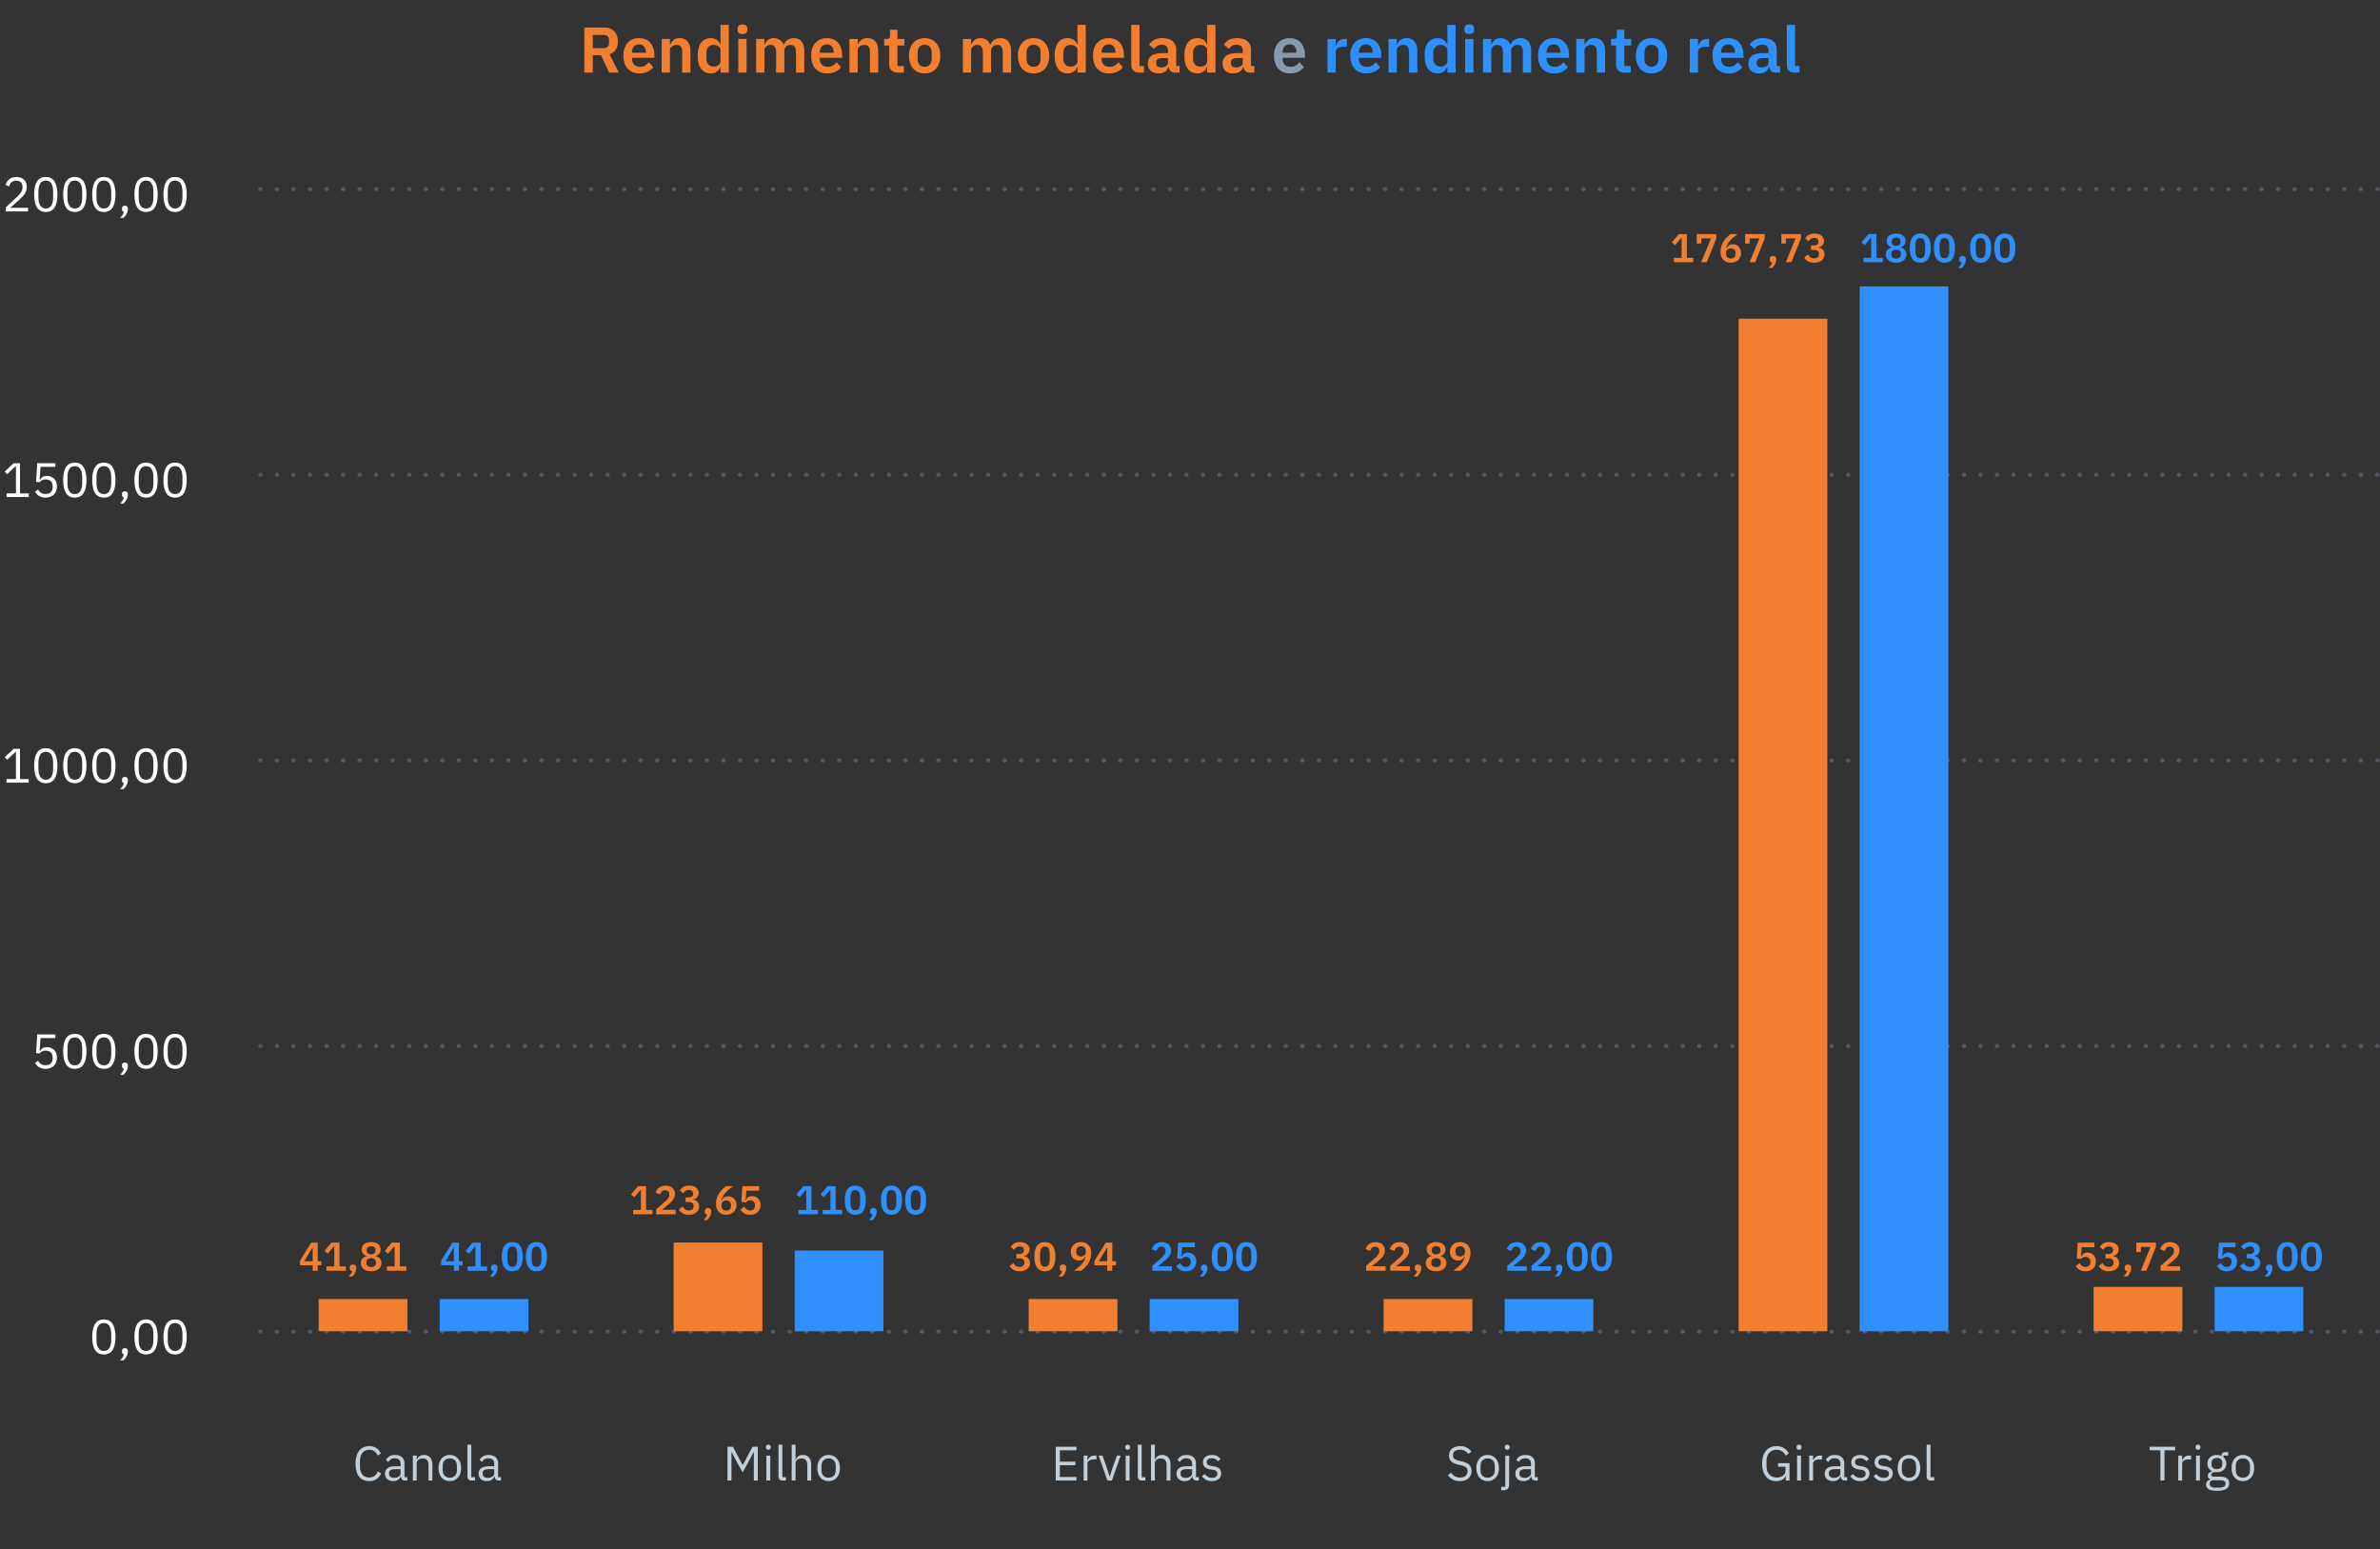 <svg width="590" height="384" fill="none" xmlns="http://www.w3.org/2000/svg"><rect width="100%" height="100%" fill="#333333" stroke="none"/><path d="M146.955 18h-2.112V6.832h5.04c.512 0 .971.08 1.376.24.406.16.747.395 1.024.704.288.299.507.661.656 1.088.16.427.24.901.24 1.424 0 .768-.176 1.43-.528 1.984-.341.555-.858.95-1.552 1.184L153.387 18h-2.352l-2.08-4.304h-2V18Zm2.72-6.08c.406 0 .726-.107.96-.32.235-.224.352-.539.352-.944V9.92c0-.405-.117-.715-.352-.928-.234-.213-.554-.32-.96-.32h-2.72v3.248h2.72Zm8.807 6.272c-.619 0-1.173-.101-1.664-.304a3.66 3.66 0 0 1-1.232-.88 4.098 4.098 0 0 1-.768-1.376 5.756 5.756 0 0 1-.272-1.824c0-.661.085-1.259.256-1.792a3.92 3.92 0 0 1 .768-1.36 3.25 3.25 0 0 1 1.216-.88c.48-.213 1.024-.32 1.632-.32.651 0 1.216.112 1.696.336.48.224.875.528 1.184.912.309.384.539.832.688 1.344.16.501.24 1.04.24 1.616v.672h-5.552v.208c0 .608.171 1.099.512 1.472.341.363.848.544 1.52.544.512 0 .928-.107 1.248-.32.331-.213.624-.485.88-.816l1.104 1.232c-.341.48-.811.859-1.408 1.136-.587.267-1.269.4-2.048.4Zm-.032-7.2c-.544 0-.976.181-1.296.544-.32.363-.48.832-.48 1.408v.128h3.424v-.144c0-.576-.144-1.04-.432-1.392-.277-.363-.683-.544-1.216-.544ZM164.028 18V9.648h2.048v1.392h.08c.17-.448.437-.821.8-1.12.373-.31.885-.464 1.536-.464.864 0 1.525.283 1.984.848.458.565.688 1.37.688 2.416V18h-2.048v-5.072c0-.597-.107-1.045-.32-1.344-.214-.299-.566-.448-1.056-.448-.214 0-.422.032-.624.096a1.618 1.618 0 0 0-.528.256c-.15.107-.272.245-.368.416a1.1 1.1 0 0 0-.144.576V18h-2.048Zm14.59-1.392h-.08c-.149.48-.432.864-.848 1.152-.416.288-.901.432-1.456.432-1.056 0-1.867-.379-2.432-1.136-.555-.757-.832-1.84-.832-3.248 0-1.397.277-2.47.832-3.216.565-.757 1.376-1.136 2.432-1.136.555 0 1.04.144 1.456.432.416.277.699.656.848 1.136h.08V6.16h2.048V18h-2.048v-1.392Zm-1.728-.112c.491 0 .901-.117 1.232-.352.331-.235.496-.57.496-1.008V12.48c0-.405-.165-.73-.496-.976-.331-.245-.741-.368-1.232-.368-.533 0-.965.181-1.296.544-.32.352-.48.827-.48 1.424v1.44c0 .597.16 1.072.48 1.424.331.352.763.528 1.296.528Zm7.162-8.064c-.427 0-.736-.096-.928-.288-.182-.192-.272-.437-.272-.736v-.32c0-.299.09-.544.272-.736.192-.192.501-.288.928-.288.416 0 .72.096.912.288a.997.997 0 0 1 .288.736v.32a.997.997 0 0 1-.288.736c-.192.192-.496.288-.912.288Zm-1.024 1.216h2.048V18h-2.048V9.648ZM187.45 18V9.648h2.048v1.392h.08c.16-.437.416-.81.768-1.12.352-.31.842-.464 1.472-.464.576 0 1.072.139 1.488.416.416.277.725.699.928 1.264h.032c.149-.47.442-.864.88-1.184.448-.33 1.008-.496 1.68-.496.821 0 1.45.283 1.888.848.448.565.672 1.37.672 2.416V18h-2.048v-5.072c0-1.195-.448-1.792-1.344-1.792-.203 0-.4.032-.592.096a1.456 1.456 0 0 0-.496.256 1.174 1.174 0 0 0-.336.416c-.086.16-.128.352-.128.576V18h-2.048v-5.072c0-1.195-.448-1.792-1.344-1.792-.192 0-.384.032-.576.096a1.456 1.456 0 0 0-.496.256 1.347 1.347 0 0 0-.352.416c-.086.16-.128.352-.128.576V18h-2.048Zm17.579.192c-.619 0-1.174-.101-1.664-.304a3.66 3.66 0 0 1-1.232-.88 4.098 4.098 0 0 1-.768-1.376 5.728 5.728 0 0 1-.272-1.824c0-.661.085-1.259.256-1.792a3.92 3.92 0 0 1 .768-1.36c.33-.384.736-.677 1.216-.88.48-.213 1.024-.32 1.632-.32.65 0 1.216.112 1.696.336.48.224.874.528 1.184.912.309.384.538.832.688 1.344.16.501.24 1.04.24 1.616v.672h-5.552v.208c0 .608.17 1.099.512 1.472.341.363.848.544 1.52.544.512 0 .928-.107 1.248-.32.33-.213.624-.485.88-.816l1.104 1.232c-.342.48-.811.859-1.408 1.136-.587.267-1.27.4-2.048.4Zm-.032-7.2c-.544 0-.976.181-1.296.544-.32.363-.48.832-.48 1.408v.128h3.424v-.144c0-.576-.144-1.04-.432-1.392-.278-.363-.683-.544-1.216-.544ZM210.575 18V9.648h2.048v1.392h.08c.17-.448.437-.821.8-1.12.373-.31.885-.464 1.536-.464.864 0 1.525.283 1.984.848.458.565.688 1.37.688 2.416V18h-2.048v-5.072c0-.597-.107-1.045-.32-1.344-.214-.299-.566-.448-1.056-.448-.214 0-.422.032-.624.096a1.618 1.618 0 0 0-.528.256c-.15.107-.272.245-.368.416a1.1 1.1 0 0 0-.144.576V18h-2.048Zm12.014 0c-.704 0-1.243-.181-1.616-.544-.363-.373-.544-.901-.544-1.584V11.28h-1.232V9.648h.64c.309 0 .517-.07.624-.208.117-.15.176-.368.176-.656V7.36h1.84v2.288h1.712v1.632h-1.712v5.088h1.584V18h-1.472Zm6.626.192a4.114 4.114 0 0 1-1.616-.304 3.417 3.417 0 0 1-1.216-.88 4.098 4.098 0 0 1-.768-1.376 5.728 5.728 0 0 1-.272-1.824c0-.672.09-1.275.272-1.808a3.92 3.92 0 0 1 .768-1.36 3.417 3.417 0 0 1 1.216-.88 4.115 4.115 0 0 1 1.616-.304c.597 0 1.136.101 1.616.304.48.203.885.496 1.216.88.341.373.602.827.784 1.36.181.533.272 1.136.272 1.808 0 .672-.091 1.28-.272 1.824a3.98 3.98 0 0 1-.784 1.376 3.25 3.25 0 0 1-1.216.88 4.118 4.118 0 0 1-1.616.304Zm0-1.648c.544 0 .97-.165 1.28-.496.309-.33.464-.816.464-1.456V13.04c0-.63-.155-1.11-.464-1.44-.31-.33-.736-.496-1.28-.496-.534 0-.955.165-1.264.496-.31.33-.464.81-.464 1.44v1.552c0 .64.154 1.125.464 1.456.309.33.73.496 1.264.496ZM238.7 18V9.648h2.048v1.392h.08c.16-.437.416-.81.768-1.12.352-.31.842-.464 1.472-.464.576 0 1.072.139 1.488.416.416.277.725.699.928 1.264h.032c.149-.47.442-.864.88-1.184.448-.33 1.008-.496 1.68-.496.821 0 1.45.283 1.888.848.448.565.672 1.37.672 2.416V18h-2.048v-5.072c0-1.195-.448-1.792-1.344-1.792-.203 0-.4.032-.592.096a1.456 1.456 0 0 0-.496.256 1.174 1.174 0 0 0-.336.416c-.086.16-.128.352-.128.576V18h-2.048v-5.072c0-1.195-.448-1.792-1.344-1.792-.192 0-.384.032-.576.096a1.456 1.456 0 0 0-.496.256 1.347 1.347 0 0 0-.352.416c-.086.16-.128.352-.128.576V18H238.7Zm17.515.192a4.114 4.114 0 0 1-1.616-.304 3.417 3.417 0 0 1-1.216-.88 4.098 4.098 0 0 1-.768-1.376 5.728 5.728 0 0 1-.272-1.824c0-.672.09-1.275.272-1.808a3.92 3.92 0 0 1 .768-1.36 3.417 3.417 0 0 1 1.216-.88 4.115 4.115 0 0 1 1.616-.304c.597 0 1.136.101 1.616.304.48.203.885.496 1.216.88.341.373.602.827.784 1.36.181.533.272 1.136.272 1.808 0 .672-.091 1.28-.272 1.824a3.98 3.98 0 0 1-.784 1.376 3.25 3.25 0 0 1-1.216.88 4.118 4.118 0 0 1-1.616.304Zm0-1.648c.544 0 .97-.165 1.28-.496.309-.33.464-.816.464-1.456V13.04c0-.63-.155-1.11-.464-1.44-.31-.33-.736-.496-1.28-.496-.534 0-.955.165-1.264.496-.31.33-.464.81-.464 1.44v1.552c0 .64.154 1.125.464 1.456.309.33.73.496 1.264.496Zm10.887.064h-.08c-.149.48-.432.864-.848 1.152-.416.288-.901.432-1.456.432-1.056 0-1.866-.379-2.432-1.136-.554-.757-.832-1.84-.832-3.248 0-1.397.278-2.47.832-3.216.566-.757 1.376-1.136 2.432-1.136.555 0 1.04.144 1.456.432.416.277.699.656.848 1.136h.08V6.16h2.048V18h-2.048v-1.392Zm-1.728-.112c.491 0 .902-.117 1.232-.352.331-.235.496-.57.496-1.008V12.48c0-.405-.165-.73-.496-.976-.33-.245-.741-.368-1.232-.368-.533 0-.965.181-1.296.544-.32.352-.48.827-.48 1.424v1.44c0 .597.16 1.072.48 1.424.331.352.763.528 1.296.528Zm9.514 1.696c-.619 0-1.173-.101-1.664-.304a3.66 3.66 0 0 1-1.232-.88 4.098 4.098 0 0 1-.768-1.376 5.756 5.756 0 0 1-.272-1.824c0-.661.085-1.259.256-1.792a3.92 3.92 0 0 1 .768-1.36 3.25 3.25 0 0 1 1.216-.88c.48-.213 1.024-.32 1.632-.32.651 0 1.216.112 1.696.336.48.224.875.528 1.184.912.309.384.539.832.688 1.344.16.501.24 1.04.24 1.616v.672h-5.552v.208c0 .608.171 1.099.512 1.472.341.363.848.544 1.52.544.512 0 .928-.107 1.248-.32.331-.213.624-.485.88-.816l1.104 1.232c-.341.48-.811.859-1.408 1.136-.587.267-1.269.4-2.048.4Zm-.032-7.2c-.544 0-.976.181-1.296.544-.32.363-.48.832-.48 1.408v.128h3.424v-.144c0-.576-.144-1.04-.432-1.392-.277-.363-.683-.544-1.216-.544ZM282.482 18c-.704 0-1.221-.176-1.552-.528-.331-.352-.496-.848-.496-1.488V6.16h2.048v10.208h1.104V18h-1.104Zm8.799 0c-.448 0-.805-.128-1.072-.384-.256-.267-.416-.619-.48-1.056h-.096c-.139.544-.421.955-.848 1.232-.427.267-.955.4-1.584.4-.853 0-1.509-.224-1.968-.672-.459-.448-.688-1.045-.688-1.792 0-.864.309-1.504.928-1.92.619-.427 1.499-.64 2.64-.64h1.424v-.608c0-.47-.123-.832-.368-1.088-.245-.256-.64-.384-1.184-.384-.48 0-.869.107-1.168.32a3.021 3.021 0 0 0-.736.736l-1.216-1.088c.309-.48.72-.864 1.232-1.152.512-.299 1.189-.448 2.032-.448 1.131 0 1.989.256 2.576.768s.88 1.248.88 2.208v3.936h.832V18h-1.136Zm-3.392-1.296c.459 0 .848-.101 1.168-.304.32-.203.48-.501.48-.896V14.4h-1.312c-1.067 0-1.6.341-1.6 1.024v.272c0 .341.107.597.32.768.224.16.539.24.944.24Zm11.37-.096h-.08a2.14 2.14 0 0 1-.848 1.152c-.416.288-.902.432-1.456.432-1.056 0-1.867-.379-2.432-1.136-.555-.757-.832-1.84-.832-3.248 0-1.397.277-2.47.832-3.216.565-.757 1.376-1.136 2.432-1.136.554 0 1.04.144 1.456.432.416.277.698.656.848 1.136h.08V6.16h2.048V18h-2.048v-1.392Zm-1.728-.112c.49 0 .901-.117 1.232-.352.33-.235.496-.57.496-1.008V12.48c0-.405-.166-.73-.496-.976-.331-.245-.742-.368-1.232-.368-.534 0-.966.181-1.296.544-.32.352-.48.827-.48 1.424v1.44c0 .597.16 1.072.48 1.424.33.352.762.528 1.296.528ZM309.812 18c-.448 0-.805-.128-1.072-.384-.256-.267-.416-.619-.48-1.056h-.096c-.138.544-.421.955-.848 1.232-.426.267-.954.4-1.584.4-.853 0-1.509-.224-1.968-.672-.458-.448-.688-1.045-.688-1.792 0-.864.31-1.504.928-1.92.619-.427 1.499-.64 2.64-.64h1.424v-.608c0-.47-.122-.832-.368-1.088-.245-.256-.64-.384-1.184-.384-.48 0-.869.107-1.168.32a3.021 3.021 0 0 0-.736.736l-1.216-1.088c.31-.48.72-.864 1.232-1.152.512-.299 1.19-.448 2.032-.448 1.131 0 1.99.256 2.576.768.587.512.88 1.248.88 2.208v3.936h.832V18h-1.136Zm-3.392-1.296c.459 0 .848-.101 1.168-.304.32-.203.48-.501.48-.896V14.4h-1.312c-1.066 0-1.6.341-1.6 1.024v.272c0 .341.107.597.32.768.224.16.539.24.944.24Z" fill="#F27E30"/><path d="M319.763 18.192c-.619 0-1.173-.101-1.664-.304a3.66 3.66 0 0 1-1.232-.88 4.098 4.098 0 0 1-.768-1.376 5.756 5.756 0 0 1-.272-1.824c0-.661.085-1.259.256-1.792a3.92 3.92 0 0 1 .768-1.36 3.25 3.25 0 0 1 1.216-.88c.48-.213 1.024-.32 1.632-.32.651 0 1.216.112 1.696.336.48.224.875.528 1.184.912.309.384.539.832.688 1.344.16.501.24 1.04.24 1.616v.672h-5.552v.208c0 .608.171 1.099.512 1.472.341.363.848.544 1.52.544.512 0 .928-.107 1.248-.32.331-.213.624-.485.88-.816l1.104 1.232c-.341.48-.811.859-1.408 1.136-.587.267-1.269.4-2.048.4Zm-.032-7.2c-.544 0-.976.181-1.296.544-.32.363-.48.832-.48 1.408v.128h3.424v-.144c0-.576-.144-1.04-.432-1.392-.277-.363-.683-.544-1.216-.544Z" fill="#8799AB"/><path d="M329.09 18V9.648h2.048v1.728h.08c.054-.224.134-.437.24-.64.118-.213.267-.4.448-.56.182-.16.395-.288.64-.384.256-.096.55-.144.88-.144h.448v1.936h-.64c-.693 0-1.216.101-1.568.304-.352.203-.528.533-.528.992V18h-2.048Zm9.579.192c-.618 0-1.173-.101-1.664-.304a3.67 3.67 0 0 1-1.232-.88 4.133 4.133 0 0 1-.768-1.376 5.756 5.756 0 0 1-.272-1.824c0-.661.086-1.259.256-1.792.182-.533.438-.987.768-1.36a3.25 3.25 0 0 1 1.216-.88c.48-.213 1.024-.32 1.632-.32.651 0 1.216.112 1.696.336.48.224.875.528 1.184.912.31.384.539.832.688 1.344.16.501.24 1.04.24 1.616v.672h-5.552v.208c0 .608.171 1.099.512 1.472.342.363.848.544 1.52.544.512 0 .928-.107 1.248-.32.331-.213.624-.485.88-.816l1.104 1.232c-.341.48-.81.859-1.408 1.136-.586.267-1.269.4-2.048.4Zm-.032-7.2c-.544 0-.976.181-1.296.544-.32.363-.48.832-.48 1.408v.128h3.424v-.144c0-.576-.144-1.04-.432-1.392-.277-.363-.682-.544-1.216-.544ZM344.215 18V9.648h2.048v1.392h.08c.171-.448.438-.821.8-1.12.374-.31.886-.464 1.536-.464.864 0 1.526.283 1.984.848.459.565.688 1.37.688 2.416V18h-2.048v-5.072c0-.597-.106-1.045-.32-1.344-.213-.299-.565-.448-1.056-.448-.213 0-.421.032-.624.096a1.618 1.618 0 0 0-.528.256 1.267 1.267 0 0 0-.368.416 1.1 1.1 0 0 0-.144.576V18h-2.048Zm14.591-1.392h-.08a2.14 2.14 0 0 1-.848 1.152c-.416.288-.902.432-1.456.432-1.056 0-1.867-.379-2.432-1.136-.555-.757-.832-1.84-.832-3.248 0-1.397.277-2.47.832-3.216.565-.757 1.376-1.136 2.432-1.136.554 0 1.04.144 1.456.432.416.277.698.656.848 1.136h.08V6.16h2.048V18h-2.048v-1.392Zm-1.728-.112c.49 0 .901-.117 1.232-.352.33-.235.496-.57.496-1.008V12.48c0-.405-.166-.73-.496-.976-.331-.245-.742-.368-1.232-.368-.534 0-.966.181-1.296.544-.32.352-.48.827-.48 1.424v1.44c0 .597.16 1.072.48 1.424.33.352.762.528 1.296.528Zm7.161-8.064c-.426 0-.736-.096-.928-.288-.181-.192-.272-.437-.272-.736v-.32c0-.299.091-.544.272-.736.192-.192.502-.288.928-.288.416 0 .72.096.912.288a.997.997 0 0 1 .288.736v.32a.997.997 0 0 1-.288.736c-.192.192-.496.288-.912.288Zm-1.024 1.216h2.048V18h-2.048V9.648ZM367.637 18V9.648h2.048v1.392h.08c.16-.437.416-.81.768-1.12.352-.31.843-.464 1.472-.464.576 0 1.072.139 1.488.416.416.277.725.699.928 1.264h.032c.149-.47.443-.864.88-1.184.448-.33 1.008-.496 1.68-.496.821 0 1.451.283 1.888.848.448.565.672 1.37.672 2.416V18h-2.048v-5.072c0-1.195-.448-1.792-1.344-1.792-.203 0-.4.032-.592.096a1.465 1.465 0 0 0-.496.256 1.174 1.174 0 0 0-.336.416c-.085.16-.128.352-.128.576V18h-2.048v-5.072c0-1.195-.448-1.792-1.344-1.792-.192 0-.384.032-.576.096a1.465 1.465 0 0 0-.496.256 1.347 1.347 0 0 0-.352.416c-.085.16-.128.352-.128.576V18h-2.048Zm17.579.192c-.618 0-1.173-.101-1.664-.304a3.67 3.67 0 0 1-1.232-.88 4.133 4.133 0 0 1-.768-1.376 5.756 5.756 0 0 1-.272-1.824c0-.661.086-1.259.256-1.792.182-.533.438-.987.768-1.36a3.25 3.25 0 0 1 1.216-.88c.48-.213 1.024-.32 1.632-.32.651 0 1.216.112 1.696.336.48.224.875.528 1.184.912.31.384.539.832.688 1.344.16.501.24 1.04.24 1.616v.672h-5.552v.208c0 .608.171 1.099.512 1.472.342.363.848.544 1.52.544.512 0 .928-.107 1.248-.32.331-.213.624-.485.88-.816l1.104 1.232c-.341.48-.81.859-1.408 1.136-.586.267-1.269.4-2.048.4Zm-.032-7.2c-.544 0-.976.181-1.296.544-.32.363-.48.832-.48 1.408v.128h3.424v-.144c0-.576-.144-1.04-.432-1.392-.277-.363-.682-.544-1.216-.544ZM390.762 18V9.648h2.048v1.392h.08c.171-.448.437-.821.8-1.12.373-.31.885-.464 1.536-.464.864 0 1.525.283 1.984.848.459.565.688 1.37.688 2.416V18h-2.048v-5.072c0-.597-.107-1.045-.32-1.344-.213-.299-.565-.448-1.056-.448-.213 0-.421.032-.624.096a1.618 1.618 0 0 0-.528.256 1.267 1.267 0 0 0-.368.416 1.1 1.1 0 0 0-.144.576V18h-2.048Zm12.014 0c-.704 0-1.242-.181-1.616-.544-.362-.373-.544-.901-.544-1.584V11.28h-1.232V9.648h.64c.31 0 .518-.07.624-.208.118-.15.176-.368.176-.656V7.36h1.84v2.288h1.712v1.632h-1.712v5.088h1.584V18h-1.472Zm6.626.192a4.118 4.118 0 0 1-1.616-.304 3.435 3.435 0 0 1-1.216-.88 4.133 4.133 0 0 1-.768-1.376 5.756 5.756 0 0 1-.272-1.824c0-.672.091-1.275.272-1.808.182-.533.438-.987.768-1.36a3.434 3.434 0 0 1 1.216-.88 4.118 4.118 0 0 1 1.616-.304c.598 0 1.136.101 1.616.304.48.203.886.496 1.216.88.342.373.603.827.784 1.36.182.533.272 1.136.272 1.808 0 .672-.09 1.28-.272 1.824a3.948 3.948 0 0 1-.784 1.376c-.33.384-.736.677-1.216.88a4.114 4.114 0 0 1-1.616.304Zm0-1.648c.544 0 .971-.165 1.28-.496.31-.33.464-.816.464-1.456V13.04c0-.63-.154-1.11-.464-1.44-.309-.33-.736-.496-1.28-.496-.533 0-.954.165-1.264.496-.309.33-.464.81-.464 1.44v1.552c0 .64.155 1.125.464 1.456.31.33.731.496 1.264.496ZM418.887 18V9.648h2.048v1.728h.08c.053-.224.133-.437.24-.64a2.074 2.074 0 0 1 1.088-.944c.256-.096.549-.144.88-.144h.448v1.936h-.64c-.693 0-1.216.101-1.568.304-.352.203-.528.533-.528.992V18h-2.048Zm9.579.192c-.618 0-1.173-.101-1.664-.304a3.67 3.67 0 0 1-1.232-.88 4.133 4.133 0 0 1-.768-1.376 5.756 5.756 0 0 1-.272-1.824c0-.661.086-1.259.256-1.792.182-.533.438-.987.768-1.36a3.25 3.25 0 0 1 1.216-.88c.48-.213 1.024-.32 1.632-.32.651 0 1.216.112 1.696.336.48.224.875.528 1.184.912.31.384.539.832.688 1.344.16.501.24 1.04.24 1.616v.672h-5.552v.208c0 .608.171 1.099.512 1.472.342.363.848.544 1.52.544.512 0 .928-.107 1.248-.32.331-.213.624-.485.88-.816l1.104 1.232c-.341.48-.81.859-1.408 1.136-.586.267-1.269.4-2.048.4Zm-.032-7.2c-.544 0-.976.181-1.296.544-.32.363-.48.832-.48 1.408v.128h3.424v-.144c0-.576-.144-1.04-.432-1.392-.277-.363-.682-.544-1.216-.544ZM440.156 18c-.448 0-.805-.128-1.072-.384-.256-.267-.416-.619-.48-1.056h-.096c-.139.544-.421.955-.848 1.232-.427.267-.955.4-1.584.4-.853 0-1.509-.224-1.968-.672-.459-.448-.688-1.045-.688-1.792 0-.864.309-1.504.928-1.92.619-.427 1.499-.64 2.64-.64h1.424v-.608c0-.47-.123-.832-.368-1.088-.245-.256-.64-.384-1.184-.384-.48 0-.869.107-1.168.32a3.021 3.021 0 0 0-.736.736l-1.216-1.088c.309-.48.72-.864 1.232-1.152.512-.299 1.189-.448 2.032-.448 1.131 0 1.989.256 2.576.768s.88 1.248.88 2.208v3.936h.832V18h-1.136Zm-3.392-1.296c.459 0 .848-.101 1.168-.304.32-.203.48-.501.48-.896V14.4H437.1c-1.067 0-1.6.341-1.6 1.024v.272c0 .341.107.597.32.768.224.16.539.24.944.24ZM444.998 18c-.704 0-1.222-.176-1.552-.528-.331-.352-.496-.848-.496-1.488V6.16h2.048v10.208h1.104V18h-1.104Z" fill="#2F8FFC"/><path d="M6.955 52.4H1.459v-1.032l2.736-2.52c.392-.36.72-.74.984-1.14.264-.408.396-.816.396-1.224v-.144c0-.464-.128-.84-.384-1.128-.256-.288-.644-.432-1.164-.432-.256 0-.48.036-.672.108-.192.072-.36.172-.504.3-.136.128-.252.28-.348.456-.088.168-.16.352-.216.552l-.9-.348c.08-.248.188-.488.324-.72.144-.24.32-.452.528-.636a2.58 2.58 0 0 1 .768-.444c.304-.112.66-.168 1.068-.168.408 0 .772.06 1.092.18.32.12.588.288.804.504.216.216.38.472.492.768.12.296.18.624.18.984 0 .328-.048.632-.144.912-.088.28-.212.548-.372.804-.16.248-.356.492-.588.732-.224.24-.468.48-.732.72L2.55 51.512h4.404v.888Zm4.399.144c-1 0-1.732-.38-2.196-1.14-.456-.76-.684-1.824-.684-3.192s.228-2.432.684-3.192c.464-.76 1.196-1.14 2.196-1.14 1 0 1.728.38 2.184 1.14.464.76.696 1.824.696 3.192s-.232 2.432-.696 3.192c-.456.76-1.184 1.14-2.184 1.14Zm0-.876c.328 0 .608-.068.84-.204a1.56 1.56 0 0 0 .564-.576c.144-.248.248-.54.312-.876.072-.336.108-.708.108-1.116v-1.368c0-.408-.036-.78-.108-1.116a2.762 2.762 0 0 0-.312-.876 1.56 1.56 0 0 0-.564-.576c-.232-.136-.512-.204-.84-.204-.328 0-.608.068-.84.204a1.56 1.56 0 0 0-.564.576c-.144.248-.252.54-.324.876a5.982 5.982 0 0 0-.096 1.116v1.368c0 .408.032.78.096 1.116.072.336.18.628.324.876.144.248.332.44.564.576.232.136.512.204.84.204Zm7.195.876c-1 0-1.732-.38-2.196-1.14-.456-.76-.684-1.824-.684-3.192s.228-2.432.684-3.192c.464-.76 1.196-1.14 2.196-1.14 1 0 1.728.38 2.184 1.14.464.76.696 1.824.696 3.192s-.232 2.432-.696 3.192c-.456.76-1.184 1.14-2.184 1.14Zm0-.876c.328 0 .608-.068.84-.204a1.56 1.56 0 0 0 .564-.576c.144-.248.248-.54.312-.876.072-.336.108-.708.108-1.116v-1.368c0-.408-.036-.78-.108-1.116a2.762 2.762 0 0 0-.312-.876 1.56 1.56 0 0 0-.564-.576c-.232-.136-.512-.204-.84-.204-.328 0-.608.068-.84.204a1.56 1.56 0 0 0-.564.576c-.144.248-.252.54-.324.876a5.982 5.982 0 0 0-.096 1.116v1.368c0 .408.032.78.096 1.116.072.336.18.628.324.876.144.248.332.44.564.576.232.136.512.204.84.204Zm7.195.876c-1 0-1.732-.38-2.195-1.14-.456-.76-.684-1.824-.684-3.192s.228-2.432.684-3.192c.463-.76 1.195-1.14 2.195-1.14 1 0 1.729.38 2.184 1.14.464.76.697 1.824.697 3.192s-.233 2.432-.697 3.192c-.456.76-1.184 1.14-2.184 1.14Zm0-.876c.329 0 .608-.068.84-.204a1.56 1.56 0 0 0 .564-.576c.145-.248.248-.54.313-.876.072-.336.108-.708.108-1.116v-1.368c0-.408-.037-.78-.108-1.116a2.762 2.762 0 0 0-.313-.876 1.56 1.56 0 0 0-.564-.576c-.232-.136-.511-.204-.84-.204-.328 0-.607.068-.84.204a1.56 1.56 0 0 0-.564.576c-.143.248-.252.54-.323.876a5.982 5.982 0 0 0-.096 1.116v1.368c0 .408.032.78.096 1.116.072.336.18.628.323.876.145.248.332.44.564.576.233.136.512.204.84.204Zm5.228-.672c.256 0 .44.068.552.204.12.128.18.296.18.504v.168c0 .328-.096.688-.288 1.08-.192.4-.46.748-.804 1.044h-.804c.24-.256.432-.5.576-.732a2.21 2.21 0 0 0 .324-.756.602.602 0 0 1-.36-.228.739.739 0 0 1-.108-.408v-.168c0-.208.056-.376.168-.504.12-.136.308-.204.564-.204Zm5.237 1.548c-1 0-1.732-.38-2.196-1.14-.456-.76-.684-1.824-.684-3.192s.228-2.432.684-3.192c.464-.76 1.196-1.14 2.196-1.14 1 0 1.728.38 2.184 1.14.464.76.696 1.824.696 3.192s-.232 2.432-.696 3.192c-.456.76-1.184 1.14-2.184 1.14Zm0-.876c.328 0 .608-.068.84-.204a1.56 1.56 0 0 0 .564-.576c.144-.248.248-.54.312-.876.072-.336.108-.708.108-1.116v-1.368c0-.408-.036-.78-.108-1.116a2.762 2.762 0 0 0-.312-.876 1.56 1.56 0 0 0-.564-.576c-.232-.136-.512-.204-.84-.204-.328 0-.608.068-.84.204a1.56 1.56 0 0 0-.564.576c-.144.248-.252.54-.324.876a5.982 5.982 0 0 0-.096 1.116v1.368c0 .408.032.78.096 1.116.072.336.18.628.324.876.144.248.332.44.564.576.232.136.512.204.84.204Zm7.196.876c-1 0-1.732-.38-2.196-1.14-.456-.76-.684-1.824-.684-3.192s.228-2.432.684-3.192c.464-.76 1.196-1.14 2.196-1.14 1 0 1.728.38 2.184 1.14.464.76.696 1.824.696 3.192s-.232 2.432-.696 3.192c-.456.76-1.184 1.14-2.184 1.14Zm0-.876c.328 0 .608-.068.84-.204a1.56 1.56 0 0 0 .564-.576c.144-.248.248-.54.312-.876.072-.336.108-.708.108-1.116v-1.368c0-.408-.036-.78-.108-1.116a2.762 2.762 0 0 0-.312-.876 1.56 1.56 0 0 0-.564-.576c-.232-.136-.512-.204-.84-.204-.328 0-.608.068-.84.204a1.56 1.56 0 0 0-.564.576c-.144.248-.252.54-.324.876a5.982 5.982 0 0 0-.096 1.116v1.368c0 .408.032.78.096 1.116.072.336.18.628.324.876.144.248.332.44.564.576.232.136.512.204.84.204Z" fill="#fff"/><path stroke="#4A5A6A" stroke-linecap="round" stroke-dasharray="0.1 4" d="M64.5 46.9h525"/><path d="M1.615 123.2v-.888h2.34v-6.744H3.87l-2.112 1.968-.588-.636 2.22-2.076h1.572v7.488h2.16v.888H1.615Zm12.115-7.488h-3.672l-.24 3.192h.084c.2-.28.424-.504.672-.672.256-.168.604-.252 1.044-.252.36 0 .692.06.996.18.304.12.568.292.792.516.224.216.396.484.516.804.128.32.192.684.192 1.092 0 .408-.064.784-.192 1.128a2.464 2.464 0 0 1-.564.876c-.24.24-.536.428-.888.564a3.18 3.18 0 0 1-1.176.204c-.352 0-.664-.04-.936-.12-.264-.08-.5-.188-.708-.324a3.103 3.103 0 0 1-.552-.456 5.284 5.284 0 0 1-.42-.528l.756-.576c.104.168.212.32.324.456.12.136.248.252.384.348.144.096.308.172.492.228.184.048.404.072.66.072.576 0 1.012-.152 1.308-.456.296-.304.444-.732.444-1.284v-.12c0-.552-.148-.98-.444-1.284-.296-.304-.732-.456-1.308-.456-.384 0-.688.072-.912.216-.216.136-.412.3-.588.492l-.852-.12.3-4.608h4.488v.888Zm4.82 7.632c-1 0-1.733-.38-2.197-1.14-.456-.76-.684-1.824-.684-3.192s.228-2.432.684-3.192c.464-.76 1.196-1.14 2.196-1.14 1 0 1.728.38 2.184 1.14.464.76.696 1.824.696 3.192s-.232 2.432-.696 3.192c-.456.76-1.184 1.14-2.184 1.14Zm0-.876c.327 0 .607-.068.84-.204a1.56 1.56 0 0 0 .563-.576c.144-.248.248-.54.312-.876.072-.336.108-.708.108-1.116v-1.368c0-.408-.036-.78-.108-1.116a2.762 2.762 0 0 0-.312-.876 1.56 1.56 0 0 0-.564-.576c-.232-.136-.512-.204-.84-.204-.328 0-.608.068-.84.204a1.56 1.56 0 0 0-.564.576c-.144.248-.252.54-.324.876a5.982 5.982 0 0 0-.096 1.116v1.368c0 .408.032.78.096 1.116.072.336.18.628.324.876.144.248.332.44.564.576.232.136.512.204.84.204Zm7.194.876c-1 0-1.732-.38-2.195-1.14-.456-.76-.684-1.824-.684-3.192s.228-2.432.684-3.192c.463-.76 1.195-1.14 2.195-1.14 1 0 1.729.38 2.184 1.14.464.76.697 1.824.697 3.192s-.233 2.432-.697 3.192c-.456.76-1.184 1.14-2.184 1.14Zm0-.876c.329 0 .608-.068.84-.204a1.56 1.56 0 0 0 .564-.576c.145-.248.248-.54.313-.876.072-.336.108-.708.108-1.116v-1.368c0-.408-.037-.78-.108-1.116a2.762 2.762 0 0 0-.313-.876 1.56 1.56 0 0 0-.564-.576c-.232-.136-.511-.204-.84-.204-.328 0-.607.068-.84.204a1.56 1.56 0 0 0-.564.576c-.143.248-.252.54-.323.876a5.982 5.982 0 0 0-.096 1.116v1.368c0 .408.032.78.096 1.116.072.336.18.628.323.876.145.248.332.44.564.576.233.136.512.204.84.204Zm5.228-.672c.256 0 .44.068.552.204.12.128.18.296.18.504v.168c0 .328-.096.688-.288 1.08-.192.4-.46.748-.804 1.044h-.804c.24-.256.432-.5.576-.732a2.21 2.21 0 0 0 .324-.756.602.602 0 0 1-.36-.228.739.739 0 0 1-.108-.408v-.168c0-.208.056-.376.168-.504.12-.136.308-.204.564-.204Zm5.237 1.548c-1 0-1.732-.38-2.196-1.14-.456-.76-.684-1.824-.684-3.192s.228-2.432.684-3.192c.464-.76 1.196-1.14 2.196-1.14 1 0 1.728.38 2.184 1.14.464.76.696 1.824.696 3.192s-.232 2.432-.696 3.192c-.456.76-1.184 1.14-2.184 1.14Zm0-.876c.328 0 .608-.068.84-.204a1.56 1.56 0 0 0 .564-.576c.144-.248.248-.54.312-.876.072-.336.108-.708.108-1.116v-1.368c0-.408-.036-.78-.108-1.116a2.762 2.762 0 0 0-.312-.876 1.56 1.56 0 0 0-.564-.576c-.232-.136-.512-.204-.84-.204-.328 0-.608.068-.84.204a1.56 1.56 0 0 0-.564.576c-.144.248-.252.54-.324.876a5.982 5.982 0 0 0-.096 1.116v1.368c0 .408.032.78.096 1.116.072.336.18.628.324.876.144.248.332.44.564.576.232.136.512.204.84.204Zm7.196.876c-1 0-1.732-.38-2.196-1.14-.456-.76-.684-1.824-.684-3.192s.228-2.432.684-3.192c.464-.76 1.196-1.14 2.196-1.14 1 0 1.728.38 2.184 1.14.464.76.696 1.824.696 3.192s-.232 2.432-.696 3.192c-.456.76-1.184 1.14-2.184 1.14Zm0-.876c.328 0 .608-.068.84-.204a1.56 1.56 0 0 0 .564-.576c.144-.248.248-.54.312-.876.072-.336.108-.708.108-1.116v-1.368c0-.408-.036-.78-.108-1.116a2.762 2.762 0 0 0-.312-.876 1.56 1.56 0 0 0-.564-.576c-.232-.136-.512-.204-.84-.204-.328 0-.608.068-.84.204a1.56 1.56 0 0 0-.564.576c-.144.248-.252.54-.324.876a5.982 5.982 0 0 0-.096 1.116v1.368c0 .408.032.78.096 1.116.072.336.18.628.324.876.144.248.332.44.564.576.232.136.512.204.84.204Z" fill="#fff"/><path stroke="#4A5A6A" stroke-linecap="round" stroke-dasharray="0.1 4" d="M64.5 117.7h525"/><path d="M1.615 194v-.888h2.34v-6.744H3.87l-2.112 1.968-.588-.636 2.22-2.076h1.572v7.488h2.16V194H1.615Zm9.739.144c-1 0-1.732-.38-2.196-1.14-.456-.76-.684-1.824-.684-3.192s.228-2.432.684-3.192c.464-.76 1.196-1.14 2.196-1.14 1 0 1.728.38 2.184 1.14.464.76.696 1.824.696 3.192s-.232 2.432-.696 3.192c-.456.76-1.184 1.14-2.184 1.14Zm0-.876c.328 0 .608-.068.84-.204a1.56 1.56 0 0 0 .564-.576c.144-.248.248-.54.312-.876.072-.336.108-.708.108-1.116v-1.368c0-.408-.036-.78-.108-1.116a2.762 2.762 0 0 0-.312-.876 1.56 1.56 0 0 0-.564-.576c-.232-.136-.512-.204-.84-.204-.328 0-.608.068-.84.204a1.56 1.56 0 0 0-.564.576c-.144.248-.252.54-.324.876a5.982 5.982 0 0 0-.096 1.116v1.368c0 .408.032.78.096 1.116.072.336.18.628.324.876.144.248.332.44.564.576.232.136.512.204.84.204Zm7.195.876c-1 0-1.732-.38-2.196-1.14-.456-.76-.684-1.824-.684-3.192s.228-2.432.684-3.192c.464-.76 1.196-1.14 2.196-1.14 1 0 1.728.38 2.184 1.14.464.76.696 1.824.696 3.192s-.232 2.432-.696 3.192c-.456.76-1.184 1.14-2.184 1.14Zm0-.876c.328 0 .608-.068.84-.204a1.56 1.56 0 0 0 .564-.576c.144-.248.248-.54.312-.876.072-.336.108-.708.108-1.116v-1.368c0-.408-.036-.78-.108-1.116a2.762 2.762 0 0 0-.312-.876 1.56 1.56 0 0 0-.564-.576c-.232-.136-.512-.204-.84-.204-.328 0-.608.068-.84.204a1.56 1.56 0 0 0-.564.576c-.144.248-.252.54-.324.876a5.982 5.982 0 0 0-.096 1.116v1.368c0 .408.032.78.096 1.116.072.336.18.628.324.876.144.248.332.44.564.576.232.136.512.204.84.204Zm7.195.876c-1 0-1.732-.38-2.195-1.14-.456-.76-.684-1.824-.684-3.192s.228-2.432.684-3.192c.463-.76 1.195-1.14 2.195-1.14 1 0 1.729.38 2.184 1.14.464.76.697 1.824.697 3.192s-.233 2.432-.697 3.192c-.456.76-1.184 1.14-2.184 1.14Zm0-.876c.329 0 .608-.068.84-.204a1.56 1.56 0 0 0 .564-.576c.145-.248.248-.54.313-.876.072-.336.108-.708.108-1.116v-1.368c0-.408-.037-.78-.108-1.116a2.762 2.762 0 0 0-.313-.876 1.56 1.56 0 0 0-.564-.576c-.232-.136-.511-.204-.84-.204-.328 0-.607.068-.84.204a1.56 1.56 0 0 0-.564.576c-.143.248-.252.54-.323.876a5.982 5.982 0 0 0-.096 1.116v1.368c0 .408.032.78.096 1.116.072.336.18.628.323.876.145.248.332.44.564.576.233.136.512.204.84.204Zm5.228-.672c.256 0 .44.068.552.204.12.128.18.296.18.504v.168c0 .328-.096.688-.288 1.08-.192.4-.46.748-.804 1.044h-.804c.24-.256.432-.5.576-.732a2.21 2.21 0 0 0 .324-.756.602.602 0 0 1-.36-.228.739.739 0 0 1-.108-.408v-.168c0-.208.056-.376.168-.504.12-.136.308-.204.564-.204Zm5.237 1.548c-1 0-1.732-.38-2.196-1.14-.456-.76-.684-1.824-.684-3.192s.228-2.432.684-3.192c.464-.76 1.196-1.14 2.196-1.14 1 0 1.728.38 2.184 1.14.464.76.696 1.824.696 3.192s-.232 2.432-.696 3.192c-.456.76-1.184 1.14-2.184 1.14Zm0-.876c.328 0 .608-.068.84-.204a1.56 1.56 0 0 0 .564-.576c.144-.248.248-.54.312-.876.072-.336.108-.708.108-1.116v-1.368c0-.408-.036-.78-.108-1.116a2.762 2.762 0 0 0-.312-.876 1.56 1.56 0 0 0-.564-.576c-.232-.136-.512-.204-.84-.204-.328 0-.608.068-.84.204a1.56 1.56 0 0 0-.564.576c-.144.248-.252.54-.324.876a5.982 5.982 0 0 0-.096 1.116v1.368c0 .408.032.78.096 1.116.072.336.18.628.324.876.144.248.332.44.564.576.232.136.512.204.84.204Zm7.196.876c-1 0-1.732-.38-2.196-1.14-.456-.76-.684-1.824-.684-3.192s.228-2.432.684-3.192c.464-.76 1.196-1.14 2.196-1.14 1 0 1.728.38 2.184 1.14.464.76.696 1.824.696 3.192s-.232 2.432-.696 3.192c-.456.76-1.184 1.14-2.184 1.14Zm0-.876c.328 0 .608-.068.84-.204a1.56 1.56 0 0 0 .564-.576c.144-.248.248-.54.312-.876.072-.336.108-.708.108-1.116v-1.368c0-.408-.036-.78-.108-1.116a2.762 2.762 0 0 0-.312-.876 1.56 1.56 0 0 0-.564-.576c-.232-.136-.512-.204-.84-.204-.328 0-.608.068-.84.204a1.56 1.56 0 0 0-.564.576c-.144.248-.252.54-.324.876a5.982 5.982 0 0 0-.096 1.116v1.368c0 .408.032.78.096 1.116.072.336.18.628.324.876.144.248.332.44.564.576.232.136.512.204.84.204Z" fill="#fff"/><path stroke="#4A5A6A" stroke-linecap="round" stroke-dasharray="0.1 4" d="M64.5 188.5h525"/><path d="M13.73 257.313h-3.672l-.24 3.192h.084c.2-.28.424-.504.672-.672.256-.168.604-.252 1.044-.252.36 0 .692.06.996.18.304.12.568.292.792.516.224.216.396.484.516.804.128.32.192.684.192 1.092 0 .408-.064.784-.192 1.128a2.464 2.464 0 0 1-.564.876c-.24.24-.536.428-.888.564a3.18 3.18 0 0 1-1.176.204c-.352 0-.664-.04-.936-.12-.264-.08-.5-.188-.708-.324a3.103 3.103 0 0 1-.552-.456 5.284 5.284 0 0 1-.42-.528l.756-.576c.104.168.212.32.324.456.12.136.248.252.384.348.144.096.308.172.492.228.184.048.404.072.66.072.576 0 1.012-.152 1.308-.456.296-.304.444-.732.444-1.284v-.12c0-.552-.148-.98-.444-1.284-.296-.304-.732-.456-1.308-.456-.384 0-.688.072-.912.216-.216.136-.412.3-.588.492l-.852-.12.3-4.608h4.488v.888Zm4.82 7.632c-1 0-1.733-.38-2.197-1.14-.456-.76-.684-1.824-.684-3.192s.228-2.432.684-3.192c.464-.76 1.196-1.14 2.196-1.14 1 0 1.728.38 2.184 1.14.464.76.696 1.824.696 3.192s-.232 2.432-.696 3.192c-.456.76-1.184 1.14-2.184 1.14Zm0-.876c.327 0 .607-.068.84-.204a1.56 1.56 0 0 0 .563-.576c.144-.248.248-.54.312-.876.072-.336.108-.708.108-1.116v-1.368c0-.408-.036-.78-.108-1.116a2.762 2.762 0 0 0-.312-.876 1.56 1.56 0 0 0-.564-.576c-.232-.136-.512-.204-.84-.204-.328 0-.608.068-.84.204a1.56 1.56 0 0 0-.564.576c-.144.248-.252.54-.324.876a5.982 5.982 0 0 0-.096 1.116v1.368c0 .408.032.78.096 1.116.072.336.18.628.324.876.144.248.332.44.564.576.232.136.512.204.84.204Zm7.194.876c-1 0-1.732-.38-2.195-1.14-.456-.76-.684-1.824-.684-3.192s.228-2.432.684-3.192c.463-.76 1.195-1.14 2.195-1.14 1 0 1.729.38 2.184 1.14.464.76.697 1.824.697 3.192s-.233 2.432-.697 3.192c-.456.76-1.184 1.14-2.184 1.14Zm0-.876c.329 0 .608-.068.84-.204a1.56 1.56 0 0 0 .564-.576c.145-.248.248-.54.313-.876.072-.336.108-.708.108-1.116v-1.368c0-.408-.037-.78-.108-1.116a2.762 2.762 0 0 0-.313-.876 1.56 1.56 0 0 0-.564-.576c-.232-.136-.511-.204-.84-.204-.328 0-.607.068-.84.204a1.56 1.56 0 0 0-.564.576c-.143.248-.252.54-.323.876a5.982 5.982 0 0 0-.096 1.116v1.368c0 .408.032.78.096 1.116.072.336.18.628.323.876.145.248.332.44.564.576.233.136.512.204.84.204Zm5.228-.672c.256 0 .44.068.552.204.12.128.18.296.18.504v.168c0 .328-.096.688-.288 1.08-.192.4-.46.748-.804 1.044h-.804c.24-.256.432-.5.576-.732a2.21 2.21 0 0 0 .324-.756.602.602 0 0 1-.36-.228.739.739 0 0 1-.108-.408v-.168c0-.208.056-.376.168-.504.12-.136.308-.204.564-.204Zm5.237 1.548c-1 0-1.732-.38-2.196-1.14-.456-.76-.684-1.824-.684-3.192s.228-2.432.684-3.192c.464-.76 1.196-1.14 2.196-1.14 1 0 1.728.38 2.184 1.14.464.76.696 1.824.696 3.192s-.232 2.432-.696 3.192c-.456.76-1.184 1.14-2.184 1.14Zm0-.876c.328 0 .608-.068.84-.204a1.56 1.56 0 0 0 .564-.576c.144-.248.248-.54.312-.876.072-.336.108-.708.108-1.116v-1.368c0-.408-.036-.78-.108-1.116a2.762 2.762 0 0 0-.312-.876 1.56 1.56 0 0 0-.564-.576c-.232-.136-.512-.204-.84-.204-.328 0-.608.068-.84.204a1.56 1.56 0 0 0-.564.576c-.144.248-.252.54-.324.876a5.982 5.982 0 0 0-.096 1.116v1.368c0 .408.032.78.096 1.116.072.336.18.628.324.876.144.248.332.44.564.576.232.136.512.204.84.204Zm7.196.876c-1 0-1.732-.38-2.196-1.14-.456-.76-.684-1.824-.684-3.192s.228-2.432.684-3.192c.464-.76 1.196-1.14 2.196-1.14 1 0 1.728.38 2.184 1.14.464.76.696 1.824.696 3.192s-.232 2.432-.696 3.192c-.456.76-1.184 1.14-2.184 1.14Zm0-.876c.328 0 .608-.068.84-.204a1.56 1.56 0 0 0 .564-.576c.144-.248.248-.54.312-.876.072-.336.108-.708.108-1.116v-1.368c0-.408-.036-.78-.108-1.116a2.762 2.762 0 0 0-.312-.876 1.56 1.56 0 0 0-.564-.576c-.232-.136-.512-.204-.84-.204-.328 0-.608.068-.84.204a1.56 1.56 0 0 0-.564.576c-.144.248-.252.54-.324.876a5.982 5.982 0 0 0-.096 1.116v1.368c0 .408.032.78.096 1.116.072.336.18.628.324.876.144.248.332.44.564.576.232.136.512.204.84.204Z" fill="#fff"/><path stroke="#4A5A6A" stroke-linecap="round" stroke-dasharray="0.1 4" d="M64.5 259.301h525"/><path d="M25.744 335.745c-1 0-1.732-.38-2.195-1.14-.456-.76-.684-1.824-.684-3.192s.228-2.432.684-3.192c.463-.76 1.195-1.14 2.195-1.14 1 0 1.729.38 2.184 1.14.464.76.697 1.824.697 3.192s-.233 2.432-.697 3.192c-.456.76-1.184 1.14-2.184 1.14Zm0-.876c.329 0 .608-.068.84-.204a1.56 1.56 0 0 0 .564-.576c.145-.248.248-.54.313-.876.072-.336.108-.708.108-1.116v-1.368c0-.408-.037-.78-.108-1.116a2.762 2.762 0 0 0-.313-.876 1.56 1.56 0 0 0-.564-.576c-.232-.136-.511-.204-.84-.204-.328 0-.607.068-.84.204a1.56 1.56 0 0 0-.564.576c-.143.248-.252.54-.323.876a5.982 5.982 0 0 0-.096 1.116v1.368c0 .408.032.78.096 1.116.072.336.18.628.323.876.145.248.332.44.564.576.233.136.512.204.84.204Zm5.228-.672c.256 0 .44.068.552.204.12.128.18.296.18.504v.168c0 .328-.096.688-.288 1.08-.192.4-.46.748-.804 1.044h-.804c.24-.256.432-.5.576-.732a2.21 2.21 0 0 0 .324-.756.602.602 0 0 1-.36-.228.739.739 0 0 1-.108-.408v-.168c0-.208.056-.376.168-.504.12-.136.308-.204.564-.204Zm5.237 1.548c-1 0-1.732-.38-2.196-1.14-.456-.76-.684-1.824-.684-3.192s.228-2.432.684-3.192c.464-.76 1.196-1.14 2.196-1.14 1 0 1.728.38 2.184 1.14.464.76.696 1.824.696 3.192s-.232 2.432-.696 3.192c-.456.76-1.184 1.14-2.184 1.14Zm0-.876c.328 0 .608-.068.84-.204a1.56 1.56 0 0 0 .564-.576c.144-.248.248-.54.312-.876.072-.336.108-.708.108-1.116v-1.368c0-.408-.036-.78-.108-1.116a2.762 2.762 0 0 0-.312-.876 1.56 1.56 0 0 0-.564-.576c-.232-.136-.512-.204-.84-.204-.328 0-.608.068-.84.204a1.56 1.56 0 0 0-.564.576c-.144.248-.252.54-.324.876a5.982 5.982 0 0 0-.096 1.116v1.368c0 .408.032.78.096 1.116.072.336.18.628.324.876.144.248.332.44.564.576.232.136.512.204.84.204Zm7.196.876c-1 0-1.732-.38-2.196-1.14-.456-.76-.684-1.824-.684-3.192s.228-2.432.684-3.192c.464-.76 1.196-1.14 2.196-1.14 1 0 1.728.38 2.184 1.14.464.76.696 1.824.696 3.192s-.232 2.432-.696 3.192c-.456.76-1.184 1.14-2.184 1.14Zm0-.876c.328 0 .608-.068.84-.204a1.56 1.56 0 0 0 .564-.576c.144-.248.248-.54.312-.876.072-.336.108-.708.108-1.116v-1.368c0-.408-.036-.78-.108-1.116a2.762 2.762 0 0 0-.312-.876 1.56 1.56 0 0 0-.564-.576c-.232-.136-.512-.204-.84-.204-.328 0-.608.068-.84.204a1.56 1.56 0 0 0-.564.576c-.144.248-.252.54-.324.876a5.982 5.982 0 0 0-.096 1.116v1.368c0 .408.032.78.096 1.116.072.336.18.628.324.876.144.248.332.44.564.576.232.136.512.204.84.204Z" fill="#fff"/><path stroke="#4A5A6A" stroke-linecap="round" stroke-dasharray="0.1 4" d="M64.5 330.101h525"/><path d="M77.517 315v-1.35h-3.16v-1.12l2.78-4.51h1.63v4.61h.91v1.02h-.91V315h-1.25Zm-2.08-2.37h2.08v-3.33h-.08l-2 3.33Zm5.506 2.37v-1.07h1.92v-4.96h-.09l-1.52 1.8-.82-.69 1.73-2.06h1.99v5.91h1.6V315h-4.81Zm6.576-1.54c.274 0 .474.07.6.21.134.14.2.317.2.53v.18c0 .18-.026.367-.08.56-.046.193-.116.38-.21.56-.086.18-.193.35-.32.51-.12.16-.256.3-.41.42h-.91c.227-.22.417-.437.57-.65.154-.207.27-.437.35-.69-.206-.033-.356-.113-.45-.24a.798.798 0 0 1-.14-.47v-.18a.76.76 0 0 1 .19-.53c.127-.14.33-.21.61-.21Zm4.489 1.66c-.407 0-.77-.05-1.09-.15a2.551 2.551 0 0 1-.8-.43 1.825 1.825 0 0 1-.49-.64 1.92 1.92 0 0 1-.17-.81c0-.453.123-.82.37-1.1.253-.287.59-.487 1.01-.6v-.08a1.94 1.94 0 0 1-.85-.59c-.213-.267-.32-.603-.32-1.01 0-.267.05-.51.15-.73.106-.22.26-.41.46-.57.2-.16.443-.283.73-.37.293-.093.627-.14 1-.14s.703.047.99.14c.293.087.54.21.74.37a1.65 1.65 0 0 1 .61 1.3c0 .407-.11.743-.33 1.01a1.872 1.872 0 0 1-.84.59v.08c.42.113.753.313 1 .6.253.28.38.647.38 1.1 0 .293-.057.563-.17.81-.114.247-.28.46-.5.64a2.41 2.41 0 0 1-.8.43c-.313.1-.673.15-1.08.15Zm0-1.03c.38 0 .67-.087.87-.26.207-.173.31-.417.31-.73v-.21c0-.313-.103-.557-.31-.73-.2-.173-.49-.26-.87-.26s-.673.087-.88.26c-.2.173-.3.417-.3.73v.21c0 .313.1.557.3.73.207.173.5.26.88.26Zm0-3.17c.353 0 .623-.08.81-.24.186-.16.28-.387.28-.68v-.16c0-.287-.094-.51-.28-.67-.187-.16-.457-.24-.81-.24-.353 0-.623.08-.81.24-.187.16-.28.383-.28.67v.16c0 .293.093.52.28.68.187.16.457.24.81.24Zm3.906 4.08v-1.07h1.92v-4.96h-.09l-1.52 1.8-.82-.69 1.73-2.06h1.99v5.91h1.6V315h-4.81Z" fill="#F27E30"/><path d="M112.517 315v-1.35h-3.16v-1.12l2.78-4.51h1.63v4.61h.91v1.02h-.91V315h-1.25Zm-2.08-2.37h2.08v-3.33h-.08l-2 3.33Zm5.506 2.37v-1.07h1.92v-4.96h-.09l-1.52 1.8-.82-.69 1.73-2.06h1.99v5.91h1.6V315h-4.81Zm6.576-1.54c.274 0 .474.07.6.21.134.14.2.317.2.53v.18c0 .18-.026.367-.08.56-.046.193-.116.38-.21.56-.086.18-.193.35-.32.51-.12.16-.256.3-.41.42h-.91c.227-.22.417-.437.57-.65.154-.207.27-.437.35-.69-.206-.033-.356-.113-.45-.24a.8.8 0 0 1-.14-.47v-.18c0-.213.064-.39.19-.53.127-.14.33-.21.61-.21Zm4.489 1.66c-.447 0-.834-.08-1.16-.24a2.177 2.177 0 0 1-.81-.71 3.28 3.28 0 0 1-.48-1.13c-.1-.447-.15-.957-.15-1.53 0-.567.05-1.073.15-1.52.106-.453.266-.833.48-1.14.213-.307.483-.54.81-.7.326-.167.713-.25 1.16-.25.886 0 1.54.317 1.96.95.426.633.64 1.52.64 2.66 0 1.14-.214 2.027-.64 2.66-.42.633-1.074.95-1.96.95Zm0-1.11c.446 0 .756-.167.93-.5.18-.34.27-.797.27-1.37v-1.26c0-.573-.09-1.027-.27-1.36-.174-.34-.484-.51-.93-.51-.447 0-.76.17-.94.51-.174.333-.26.787-.26 1.36v1.26c0 .573.086 1.03.26 1.37.18.333.493.5.94.5Zm5.996 1.11c-.447 0-.833-.08-1.16-.24a2.177 2.177 0 0 1-.81-.71 3.318 3.318 0 0 1-.48-1.13c-.1-.447-.15-.957-.15-1.53 0-.567.05-1.073.15-1.52.107-.453.267-.833.48-1.14.213-.307.483-.54.81-.7.327-.167.713-.25 1.16-.25.887 0 1.54.317 1.96.95.427.633.64 1.52.64 2.66 0 1.14-.213 2.027-.64 2.66-.42.633-1.073.95-1.96.95Zm0-1.11c.447 0 .757-.167.93-.5.18-.34.27-.797.27-1.37v-1.26c0-.573-.09-1.027-.27-1.36-.173-.34-.483-.51-.93-.51-.447 0-.76.17-.94.51-.173.333-.26.787-.26 1.36v1.26c0 .573.087 1.03.26 1.37.18.333.493.5.94.5Z" fill="#2F8FFC"/><path d="M156.951 301v-1.07h1.92v-4.96h-.09l-1.52 1.8-.82-.69 1.73-2.06h1.99v5.91h1.6V301h-4.81Zm10.546 0h-4.84v-1.22l2.19-1.92c.373-.327.647-.62.82-.88.173-.267.26-.553.26-.86v-.13c0-.307-.1-.54-.3-.7a1.1 1.1 0 0 0-.73-.25c-.36 0-.633.103-.82.31-.187.2-.32.443-.4.73l-1.14-.44c.073-.233.177-.453.31-.66.133-.213.3-.4.5-.56.207-.16.447-.287.72-.38.273-.093.587-.14.94-.14.367 0 .693.053.98.16.287.1.527.243.72.43.2.187.35.407.45.66.107.253.16.53.16.83 0 .293-.047.56-.14.8-.093.24-.22.47-.38.69a4.85 4.85 0 0 1-.56.62c-.213.193-.44.39-.68.59l-1.47 1.21h3.41V301Zm3.156-4.16c.4 0 .694-.08.88-.24a.795.795 0 0 0 .29-.63v-.07c0-.287-.093-.51-.28-.67-.18-.167-.43-.25-.75-.25-.306 0-.58.073-.82.22a2.019 2.019 0 0 0-.61.62l-.84-.76c.12-.16.25-.31.39-.45.147-.147.314-.27.5-.37.187-.107.397-.19.63-.25.234-.06.497-.09.79-.09.354 0 .674.043.96.13.294.08.544.2.75.36a1.618 1.618 0 0 1 .66 1.33c0 .227-.036.43-.11.61-.066.18-.163.337-.29.47-.12.133-.263.243-.43.33-.16.08-.33.14-.51.18v.06c.2.04.39.103.57.19a1.4 1.4 0 0 1 .46.35c.134.14.237.307.31.5.08.193.12.413.12.66 0 .307-.063.587-.19.84-.12.253-.293.47-.52.65-.226.18-.496.32-.81.42a3.68 3.68 0 0 1-1.05.14c-.34 0-.64-.037-.9-.11-.26-.067-.49-.16-.69-.28a2.626 2.626 0 0 1-.51-.41 3.385 3.385 0 0 1-.38-.5l.97-.74c.08.14.167.27.26.39.094.113.2.213.32.3s.257.153.41.2c.154.047.327.07.52.07.387 0 .684-.093.89-.28.207-.187.31-.443.31-.77v-.07c0-.32-.113-.563-.34-.73-.22-.167-.54-.25-.96-.25h-.69v-1.1h.69Zm4.866 2.62c.274 0 .474.07.6.21.134.14.2.317.2.53v.18c0 .18-.026.367-.08.56-.046.193-.116.38-.21.56-.086.18-.193.35-.32.51-.12.16-.256.3-.41.42h-.91c.227-.22.417-.437.57-.65.154-.207.27-.437.35-.69-.206-.033-.356-.113-.45-.24a.8.8 0 0 1-.14-.47v-.18c0-.213.064-.39.19-.53.127-.14.33-.21.61-.21Zm4.519 1.66c-.4 0-.757-.063-1.07-.19a2.34 2.34 0 0 1-.8-.55 2.394 2.394 0 0 1-.5-.86c-.114-.34-.17-.72-.17-1.14 0-.5.073-.97.22-1.41a5.43 5.43 0 0 1 .59-1.22c.24-.373.506-.703.8-.99a6.6 6.6 0 0 1 .89-.74h1.78a17.29 17.29 0 0 0-1.11.85 8.3 8.3 0 0 0-.85.83c-.24.28-.44.573-.6.88-.154.3-.27.627-.35.98l.08.02c.066-.133.143-.26.23-.38.093-.127.203-.237.33-.33.126-.1.273-.177.44-.23.166-.06.36-.09.58-.09.286 0 .553.05.8.15.253.1.47.247.65.44.186.187.33.413.43.68.106.267.16.563.16.89 0 .353-.06.677-.18.97a2.212 2.212 0 0 1-1.31 1.26 2.84 2.84 0 0 1-1.04.18Zm0-1.04c.366 0 .653-.1.86-.3.213-.207.32-.5.32-.88v-.15c0-.38-.107-.67-.32-.87-.207-.207-.494-.31-.86-.31-.374 0-.664.103-.87.31-.207.2-.31.49-.31.87v.15c0 .38.103.673.31.88.206.2.496.3.87.3Zm8.116-4.92h-3.14l-.16 2.34h.07c.073-.147.153-.283.24-.41s.187-.233.3-.32c.113-.087.243-.153.39-.2.153-.053.337-.08.55-.08.3 0 .58.05.84.15.26.1.483.247.67.44.193.187.343.417.45.69.113.273.17.583.17.93 0 .353-.057.677-.17.97-.113.293-.28.55-.5.77-.22.213-.49.38-.81.5-.32.12-.687.18-1.1.18-.32 0-.607-.037-.86-.11a2.367 2.367 0 0 1-1.17-.69 3.77 3.77 0 0 1-.37-.5l.96-.74c.08.133.163.26.25.38.087.113.187.213.3.3.12.087.25.157.39.21.147.047.317.07.51.07.393 0 .69-.11.89-.33.207-.22.31-.52.31-.9v-.08c0-.36-.103-.643-.31-.85-.207-.207-.493-.31-.86-.31-.287 0-.52.057-.7.17a1.67 1.67 0 0 0-.43.35l-1.08-.15.26-3.92h4.11v1.14Z" fill="#F27E30"/><path d="M197.951 301v-1.07h1.92v-4.96h-.09l-1.52 1.8-.82-.69 1.73-2.06h1.99v5.91h1.6V301h-4.81Zm5.996 0v-1.07h1.92v-4.96h-.09l-1.52 1.8-.82-.69 1.73-2.06h1.99v5.91h1.6V301h-4.81Zm8.086.12c-.446 0-.833-.08-1.16-.24a2.193 2.193 0 0 1-.81-.71 3.318 3.318 0 0 1-.48-1.13c-.1-.447-.15-.957-.15-1.53 0-.567.05-1.073.15-1.52.107-.453.267-.833.48-1.14.214-.307.484-.54.81-.7.327-.167.714-.25 1.16-.25.887 0 1.54.317 1.96.95.427.633.64 1.52.64 2.66 0 1.14-.213 2.027-.64 2.66-.42.633-1.073.95-1.96.95Zm0-1.11c.447 0 .757-.167.93-.5.18-.34.27-.797.27-1.37v-1.26c0-.573-.09-1.027-.27-1.36-.173-.34-.483-.51-.93-.51-.446 0-.76.17-.94.51-.173.333-.26.787-.26 1.36v1.26c0 .573.087 1.03.26 1.37.18.333.494.5.94.5Zm4.486-.55c.274 0 .474.07.6.21.134.14.2.317.2.53v.18c0 .18-.026.367-.08.56-.046.193-.116.38-.21.56-.086.18-.193.35-.32.51-.12.16-.256.3-.41.42h-.91c.227-.22.417-.437.57-.65.154-.207.27-.437.35-.69-.206-.033-.356-.113-.45-.24a.8.8 0 0 1-.14-.47v-.18c0-.213.064-.39.19-.53.127-.14.33-.21.61-.21Zm4.489 1.66c-.447 0-.834-.08-1.16-.24a2.177 2.177 0 0 1-.81-.71 3.28 3.28 0 0 1-.48-1.13c-.1-.447-.15-.957-.15-1.53 0-.567.05-1.073.15-1.52.106-.453.266-.833.48-1.14.213-.307.483-.54.81-.7.326-.167.713-.25 1.16-.25.886 0 1.54.317 1.96.95.426.633.64 1.52.64 2.66 0 1.14-.214 2.027-.64 2.66-.42.633-1.074.95-1.96.95Zm0-1.11c.446 0 .756-.167.93-.5.18-.34.27-.797.27-1.37v-1.26c0-.573-.09-1.027-.27-1.36-.174-.34-.484-.51-.93-.51-.447 0-.76.17-.94.51-.174.333-.26.787-.26 1.36v1.26c0 .573.086 1.03.26 1.37.18.333.493.5.94.5Zm5.996 1.11c-.447 0-.833-.08-1.16-.24a2.177 2.177 0 0 1-.81-.71 3.318 3.318 0 0 1-.48-1.13c-.1-.447-.15-.957-.15-1.53 0-.567.05-1.073.15-1.52.107-.453.267-.833.48-1.14.213-.307.483-.54.81-.7.327-.167.713-.25 1.16-.25.887 0 1.54.317 1.96.95.427.633.64 1.52.64 2.66 0 1.14-.213 2.027-.64 2.66-.42.633-1.073.95-1.96.95Zm0-1.11c.447 0 .757-.167.93-.5.18-.34.27-.797.27-1.37v-1.26c0-.573-.09-1.027-.27-1.36-.173-.34-.483-.51-.93-.51-.447 0-.76.17-.94.51-.173.333-.26.787-.26 1.36v1.26c0 .573.087 1.03.26 1.37.18.333.493.5.94.5Z" fill="#2F8FFC"/><path d="M252.657 310.84c.4 0 .693-.08.88-.24a.798.798 0 0 0 .29-.63v-.07c0-.287-.093-.51-.28-.67-.18-.167-.43-.25-.75-.25-.307 0-.58.073-.82.22a2.008 2.008 0 0 0-.61.62l-.84-.76c.12-.16.25-.31.39-.45.147-.147.313-.27.5-.37.187-.107.397-.19.63-.25.233-.06.497-.09.79-.09.353 0 .673.043.96.13.293.08.543.2.75.36a1.618 1.618 0 0 1 .66 1.33c0 .227-.037.43-.11.61-.067.18-.163.337-.29.47-.12.133-.263.243-.43.33-.16.08-.33.14-.51.18v.06c.2.04.39.103.57.19.18.087.333.203.46.35.133.14.237.307.31.5.08.193.12.413.12.66 0 .307-.063.587-.19.84-.12.253-.293.47-.52.65-.227.18-.497.32-.81.42a3.68 3.68 0 0 1-1.05.14c-.34 0-.64-.037-.9-.11-.26-.067-.49-.16-.69-.28a2.626 2.626 0 0 1-.51-.41 3.317 3.317 0 0 1-.38-.5l.97-.74c.08.14.167.27.26.39.093.113.2.213.32.3s.257.153.41.2c.153.047.327.07.52.07.387 0 .683-.093.89-.28.207-.187.31-.443.31-.77v-.07c0-.32-.113-.563-.34-.73-.22-.167-.54-.25-.96-.25h-.69v-1.1h.69Zm6.376 4.28c-.446 0-.833-.08-1.16-.24a2.193 2.193 0 0 1-.81-.71 3.318 3.318 0 0 1-.48-1.13c-.1-.447-.15-.957-.15-1.53 0-.567.05-1.073.15-1.52.107-.453.267-.833.48-1.14.214-.307.484-.54.81-.7.327-.167.714-.25 1.16-.25.887 0 1.54.317 1.96.95.427.633.64 1.52.64 2.66 0 1.14-.213 2.027-.64 2.66-.42.633-1.073.95-1.96.95Zm0-1.11c.447 0 .757-.167.93-.5.18-.34.27-.797.27-1.37v-1.26c0-.573-.09-1.027-.27-1.36-.173-.34-.483-.51-.93-.51-.446 0-.76.17-.94.51-.173.333-.26.787-.26 1.36v1.26c0 .573.087 1.03.26 1.37.18.333.494.5.94.5Zm4.486-.55c.274 0 .474.07.6.21.134.14.2.317.2.53v.18c0 .18-.026.367-.08.56-.046.193-.116.38-.21.56-.086.18-.193.35-.32.51-.12.16-.256.3-.41.42h-.91c.227-.22.417-.437.57-.65.154-.207.27-.437.35-.69-.206-.033-.356-.113-.45-.24a.8.8 0 0 1-.14-.47v-.18c0-.213.064-.39.19-.53.127-.14.33-.21.61-.21Zm6.999-2.82c0 .5-.077.973-.23 1.42a5.415 5.415 0 0 1-1.39 2.21c-.294.287-.587.53-.88.73h-1.78c.406-.293.773-.577 1.1-.85.326-.273.61-.55.85-.83.246-.28.446-.57.6-.87.16-.307.28-.637.36-.99l-.08-.02a2.768 2.768 0 0 1-.24.39 1.373 1.373 0 0 1-.32.33c-.127.093-.274.17-.44.23-.167.053-.36.08-.58.08-.294 0-.564-.05-.81-.15a1.926 1.926 0 0 1-.65-.43 2.212 2.212 0 0 1-.43-.68c-.1-.267-.15-.567-.15-.9 0-.353.06-.677.18-.97.12-.293.29-.547.51-.76.22-.213.483-.38.79-.5.313-.12.663-.18 1.05-.18.4 0 .756.067 1.07.2.313.127.58.31.8.55.22.233.386.52.5.86.113.333.17.71.17 1.13Zm-2.54.81c.373 0 .663-.1.87-.3.206-.207.31-.5.31-.88v-.15c0-.38-.104-.67-.31-.87-.207-.207-.497-.31-.87-.31-.367 0-.657.103-.87.31-.207.2-.31.49-.31.87v.15c0 .38.103.673.31.88.213.2.503.3.87.3Zm6.506 3.55v-1.35h-3.16v-1.12l2.78-4.51h1.63v4.61h.91v1.02h-.91V315h-1.25Zm-2.08-2.37h2.08v-3.33h-.08l-2 3.33Z" fill="#F27E30"/><path d="M290.497 315h-4.84v-1.22l2.19-1.92c.373-.327.647-.62.82-.88.173-.267.26-.553.26-.86v-.13c0-.307-.1-.54-.3-.7a1.1 1.1 0 0 0-.73-.25c-.36 0-.633.103-.82.31-.187.2-.32.443-.4.73l-1.14-.44c.073-.233.177-.453.31-.66.133-.213.3-.4.5-.56.207-.16.447-.287.72-.38.273-.093.587-.14.94-.14.367 0 .693.053.98.16.287.1.527.243.72.43.2.187.35.407.45.66.107.253.16.53.16.83 0 .293-.047.56-.14.8-.093.24-.22.47-.38.69a4.85 4.85 0 0 1-.56.62c-.213.193-.44.39-.68.59l-1.47 1.21h3.41V315Zm5.686-5.84h-3.14l-.16 2.34h.07a3.68 3.68 0 0 1 .24-.41 1.285 1.285 0 0 1 .69-.52c.154-.053.337-.08.55-.08.3 0 .58.05.84.15.26.1.484.247.67.44.194.187.344.417.45.69.114.273.17.583.17.93 0 .353-.056.677-.17.97-.113.293-.28.55-.5.77-.22.213-.49.38-.81.5-.32.12-.686.18-1.1.18a3.11 3.11 0 0 1-.86-.11 2.367 2.367 0 0 1-1.17-.69 3.77 3.77 0 0 1-.37-.5l.96-.74c.08.133.164.26.25.38.087.113.187.213.3.3.12.087.25.157.39.21.147.047.317.07.51.07.394 0 .69-.11.89-.33.207-.22.31-.52.31-.9v-.08c0-.36-.103-.643-.31-.85-.206-.207-.493-.31-.86-.31-.286 0-.52.057-.7.17a1.67 1.67 0 0 0-.43.35l-1.08-.15.26-3.92h4.11v1.14Zm2.336 4.3c.274 0 .474.07.6.21.134.14.2.317.2.53v.18c0 .18-.026.367-.08.56-.046.193-.116.38-.21.56-.086.18-.193.35-.32.51-.12.16-.256.3-.41.42h-.91c.227-.22.417-.437.57-.65.154-.207.27-.437.35-.69-.206-.033-.356-.113-.45-.24a.8.8 0 0 1-.14-.47v-.18c0-.213.064-.39.19-.53.127-.14.33-.21.61-.21Zm4.489 1.66c-.447 0-.834-.08-1.16-.24a2.177 2.177 0 0 1-.81-.71 3.28 3.28 0 0 1-.48-1.13c-.1-.447-.15-.957-.15-1.53 0-.567.05-1.073.15-1.52.106-.453.266-.833.48-1.14.213-.307.483-.54.81-.7.326-.167.713-.25 1.16-.25.886 0 1.54.317 1.96.95.426.633.64 1.52.64 2.66 0 1.14-.214 2.027-.64 2.66-.42.633-1.074.95-1.96.95Zm0-1.11c.446 0 .756-.167.93-.5.18-.34.27-.797.27-1.37v-1.26c0-.573-.09-1.027-.27-1.36-.174-.34-.484-.51-.93-.51-.447 0-.76.17-.94.51-.174.333-.26.787-.26 1.36v1.26c0 .573.086 1.03.26 1.37.18.333.493.5.94.5Zm5.996 1.11c-.447 0-.833-.08-1.16-.24a2.177 2.177 0 0 1-.81-.71 3.318 3.318 0 0 1-.48-1.13c-.1-.447-.15-.957-.15-1.53 0-.567.05-1.073.15-1.52.107-.453.267-.833.48-1.14.213-.307.483-.54.81-.7.327-.167.713-.25 1.16-.25.887 0 1.54.317 1.96.95.427.633.64 1.52.64 2.66 0 1.14-.213 2.027-.64 2.66-.42.633-1.073.95-1.96.95Zm0-1.11c.447 0 .757-.167.93-.5.18-.34.27-.797.27-1.37v-1.26c0-.573-.09-1.027-.27-1.36-.173-.34-.483-.51-.93-.51-.447 0-.76.17-.94.51-.173.333-.26.787-.26 1.36v1.26c0 .573.087 1.03.26 1.37.18.333.493.5.94.5Z" fill="#2F8FFC"/><path d="M343.497 315h-4.84v-1.22l2.19-1.92c.373-.327.647-.62.82-.88.173-.267.26-.553.26-.86v-.13c0-.307-.1-.54-.3-.7a1.1 1.1 0 0 0-.73-.25c-.36 0-.633.103-.82.31-.187.2-.32.443-.4.73l-1.14-.44c.073-.233.177-.453.31-.66.133-.213.3-.4.5-.56.207-.16.447-.287.72-.38.273-.093.587-.14.94-.14.367 0 .693.053.98.16.287.1.527.243.72.43.2.187.35.407.45.66.107.253.16.53.16.83 0 .293-.047.56-.14.8-.093.24-.22.47-.38.69a4.85 4.85 0 0 1-.56.62c-.213.193-.44.39-.68.59l-1.47 1.21h3.41V315Zm5.996 0h-4.84v-1.22l2.19-1.92c.374-.327.647-.62.82-.88.174-.267.26-.553.26-.86v-.13c0-.307-.1-.54-.3-.7a1.1 1.1 0 0 0-.73-.25c-.36 0-.633.103-.82.31-.186.2-.32.443-.4.73l-1.14-.44c.074-.233.177-.453.31-.66.134-.213.3-.4.5-.56.207-.16.447-.287.72-.38.274-.093.587-.14.94-.14.367 0 .694.053.98.16.287.1.527.243.72.43.2.187.35.407.45.66.107.253.16.53.16.83 0 .293-.046.56-.14.8-.093.24-.22.47-.38.69-.16.213-.346.42-.56.62-.213.193-.44.39-.68.59l-1.47 1.21h3.41V315Zm2.026-1.54c.274 0 .474.07.6.21.134.14.2.317.2.53v.18c0 .18-.026.367-.08.56-.046.193-.116.38-.21.56-.086.18-.193.35-.32.51-.12.16-.256.3-.41.42h-.91c.227-.22.417-.437.57-.65.154-.207.27-.437.35-.69-.206-.033-.356-.113-.45-.24a.8.8 0 0 1-.14-.47v-.18c0-.213.064-.39.19-.53.127-.14.33-.21.61-.21Zm4.489 1.66c-.407 0-.77-.05-1.09-.15a2.544 2.544 0 0 1-.8-.43 1.813 1.813 0 0 1-.49-.64 1.909 1.909 0 0 1-.17-.81c0-.453.123-.82.37-1.1.253-.287.59-.487 1.01-.6v-.08a1.939 1.939 0 0 1-.85-.59c-.214-.267-.32-.603-.32-1.01 0-.267.05-.51.15-.73.106-.22.26-.41.46-.57.2-.16.443-.283.73-.37a3.3 3.3 0 0 1 1-.14c.373 0 .703.047.99.14.293.087.54.21.74.37.2.16.35.35.45.57.106.22.16.463.16.73 0 .407-.11.743-.33 1.01a1.88 1.88 0 0 1-.84.59v.08c.42.113.753.313 1 .6.253.28.38.647.38 1.1 0 .293-.057.563-.17.81-.114.247-.28.46-.5.64-.214.18-.48.323-.8.43-.314.1-.674.15-1.08.15Zm0-1.03c.38 0 .67-.087.87-.26.206-.173.31-.417.31-.73v-.21c0-.313-.104-.557-.31-.73-.2-.173-.49-.26-.87-.26s-.674.087-.88.26c-.2.173-.3.417-.3.73v.21c0 .313.1.557.3.73.206.173.5.26.88.26Zm0-3.17c.353 0 .623-.08.81-.24.186-.16.28-.387.28-.68v-.16c0-.287-.094-.51-.28-.67-.187-.16-.457-.24-.81-.24-.354 0-.624.08-.81.24-.187.16-.28.383-.28.67v.16c0 .293.093.52.28.68.186.16.456.24.81.24Zm8.506-.28c0 .5-.077.973-.23 1.42a5.415 5.415 0 0 1-1.39 2.21c-.293.287-.587.53-.88.73h-1.78a19.44 19.44 0 0 0 1.1-.85c.327-.273.61-.55.85-.83.247-.28.447-.57.6-.87.16-.307.28-.637.36-.99l-.08-.02a2.768 2.768 0 0 1-.24.39 1.354 1.354 0 0 1-.32.33c-.127.093-.273.17-.44.23-.167.053-.36.08-.58.08-.293 0-.563-.05-.81-.15a1.936 1.936 0 0 1-.65-.43 2.23 2.23 0 0 1-.43-.68c-.1-.267-.15-.567-.15-.9 0-.353.06-.677.18-.97.12-.293.29-.547.51-.76.22-.213.483-.38.79-.5.313-.12.663-.18 1.05-.18.4 0 .757.067 1.07.2.313.127.58.31.8.55.22.233.387.52.5.86.113.333.17.71.17 1.13Zm-2.54.81c.373 0 .663-.1.87-.3.207-.207.31-.5.31-.88v-.15c0-.38-.103-.67-.31-.87-.207-.207-.497-.31-.87-.31-.367 0-.657.103-.87.31-.207.2-.31.49-.31.87v.15c0 .38.103.673.31.88.213.2.503.3.87.3Z" fill="#F27E30"/><path d="M378.497 315h-4.84v-1.22l2.19-1.92c.373-.327.647-.62.82-.88.173-.267.26-.553.26-.86v-.13c0-.307-.1-.54-.3-.7a1.1 1.1 0 0 0-.73-.25c-.36 0-.633.103-.82.31-.187.2-.32.443-.4.73l-1.14-.44c.073-.233.177-.453.31-.66.133-.213.3-.4.5-.56.207-.16.447-.287.72-.38.273-.093.587-.14.94-.14.367 0 .693.053.98.16.287.1.527.243.72.43.2.187.35.407.45.66.107.253.16.53.16.83 0 .293-.047.56-.14.8-.093.24-.22.47-.38.69a4.85 4.85 0 0 1-.56.62c-.213.193-.44.39-.68.59l-1.47 1.21h3.41V315Zm5.996 0h-4.84v-1.22l2.19-1.92c.374-.327.647-.62.82-.88.174-.267.26-.553.26-.86v-.13c0-.307-.1-.54-.3-.7a1.1 1.1 0 0 0-.73-.25c-.36 0-.633.103-.82.31-.186.2-.32.443-.4.73l-1.14-.44c.074-.233.177-.453.31-.66.134-.213.3-.4.5-.56.207-.16.447-.287.72-.38.274-.093.587-.14.94-.14.367 0 .694.053.98.16.287.1.527.243.72.43.2.187.35.407.45.66.107.253.16.53.16.83 0 .293-.046.56-.14.8-.093.24-.22.47-.38.69-.16.213-.346.42-.56.62-.213.193-.44.39-.68.59l-1.47 1.21h3.41V315Zm2.026-1.54c.274 0 .474.07.6.21.134.14.2.317.2.53v.18c0 .18-.026.367-.08.56-.046.193-.116.38-.21.56-.086.18-.193.35-.32.51-.12.16-.256.3-.41.42h-.91c.227-.22.417-.437.57-.65.154-.207.27-.437.35-.69-.206-.033-.356-.113-.45-.24a.8.8 0 0 1-.14-.47v-.18c0-.213.064-.39.19-.53.127-.14.33-.21.61-.21Zm4.489 1.66c-.447 0-.834-.08-1.16-.24a2.177 2.177 0 0 1-.81-.71 3.28 3.28 0 0 1-.48-1.13c-.1-.447-.15-.957-.15-1.53 0-.567.05-1.073.15-1.52.106-.453.266-.833.48-1.14.213-.307.483-.54.81-.7.326-.167.713-.25 1.16-.25.886 0 1.54.317 1.96.95.426.633.64 1.52.64 2.66 0 1.14-.214 2.027-.64 2.66-.42.633-1.074.95-1.96.95Zm0-1.11c.446 0 .756-.167.93-.5.18-.34.27-.797.27-1.37v-1.26c0-.573-.09-1.027-.27-1.36-.174-.34-.484-.51-.93-.51-.447 0-.76.17-.94.51-.174.333-.26.787-.26 1.36v1.26c0 .573.086 1.03.26 1.37.18.333.493.5.94.5Zm5.996 1.11c-.447 0-.833-.08-1.16-.24a2.177 2.177 0 0 1-.81-.71 3.318 3.318 0 0 1-.48-1.13c-.1-.447-.15-.957-.15-1.53 0-.567.05-1.073.15-1.52.107-.453.267-.833.48-1.14.213-.307.483-.54.81-.7.327-.167.713-.25 1.16-.25.887 0 1.54.317 1.96.95.427.633.64 1.52.64 2.66 0 1.14-.213 2.027-.64 2.66-.42.633-1.073.95-1.96.95Zm0-1.11c.447 0 .757-.167.93-.5.18-.34.27-.797.27-1.37v-1.26c0-.573-.09-1.027-.27-1.36-.173-.34-.483-.51-.93-.51-.447 0-.76.17-.94.51-.173.333-.26.787-.26 1.36v1.26c0 .573.087 1.03.26 1.37.18.333.493.5.94.5Z" fill="#2F8FFC"/><path d="M519.187 309.16h-3.14l-.16 2.34h.07c.073-.147.153-.283.24-.41s.187-.233.3-.32c.113-.087.243-.153.39-.2.153-.053.337-.08.55-.08.3 0 .58.05.84.15.26.1.483.247.67.44.193.187.343.417.45.69.113.273.17.583.17.93 0 .353-.057.677-.17.97-.113.293-.28.55-.5.77-.22.213-.49.38-.81.5-.32.12-.687.18-1.1.18-.32 0-.607-.037-.86-.11a2.367 2.367 0 0 1-1.17-.69 3.77 3.77 0 0 1-.37-.5l.96-.74c.08.133.163.26.25.38.087.113.187.213.3.3.12.087.25.157.39.21.147.047.317.07.51.07.393 0 .69-.11.89-.33.207-.22.31-.52.31-.9v-.08c0-.36-.103-.643-.31-.85-.207-.207-.493-.31-.86-.31-.287 0-.52.057-.7.17a1.67 1.67 0 0 0-.43.35l-1.08-.15.26-3.92h4.11v1.14Zm3.466 1.68c.4 0 .694-.08.88-.24a.795.795 0 0 0 .29-.63v-.07c0-.287-.093-.51-.28-.67-.18-.167-.43-.25-.75-.25-.306 0-.58.073-.82.22a2.019 2.019 0 0 0-.61.62l-.84-.76c.12-.16.25-.31.39-.45.147-.147.314-.27.5-.37.187-.107.397-.19.63-.25.234-.06.497-.09.79-.09.354 0 .674.043.96.13.294.08.544.2.75.36a1.618 1.618 0 0 1 .66 1.33c0 .227-.036.43-.11.61-.066.18-.163.337-.29.47-.12.133-.263.243-.43.33-.16.08-.33.14-.51.18v.06c.2.04.39.103.57.19a1.4 1.4 0 0 1 .46.35c.134.14.237.307.31.5.08.193.12.413.12.66 0 .307-.063.587-.19.84-.12.253-.293.47-.52.65-.226.18-.496.32-.81.42a3.68 3.68 0 0 1-1.05.14c-.34 0-.64-.037-.9-.11-.26-.067-.49-.16-.69-.28a2.626 2.626 0 0 1-.51-.41 3.385 3.385 0 0 1-.38-.5l.97-.74c.08.14.167.27.26.39.094.113.2.213.32.3s.257.153.41.2c.154.047.327.07.52.07.387 0 .684-.093.89-.28.207-.187.31-.443.31-.77v-.07c0-.32-.113-.563-.34-.73-.22-.167-.54-.25-.96-.25h-.69v-1.1h.69Zm4.866 2.62c.274 0 .474.07.6.21.134.14.2.317.2.53v.18c0 .18-.026.367-.08.56-.046.193-.116.38-.21.56-.086.18-.193.35-.32.51-.12.16-.256.3-.41.42h-.91c.227-.22.417-.437.57-.65.154-.207.27-.437.35-.69-.206-.033-.356-.113-.45-.24a.8.8 0 0 1-.14-.47v-.18c0-.213.064-.39.19-.53.127-.14.33-.21.61-.21Zm3.179 1.54 2.43-5.91h-2.41v1.28h-1.12v-2.35h4.84v1.13l-2.36 5.85h-1.38Zm9.766 0h-4.84v-1.22l2.19-1.92c.373-.327.647-.62.82-.88.173-.267.26-.553.26-.86v-.13c0-.307-.1-.54-.3-.7a1.1 1.1 0 0 0-.73-.25c-.36 0-.633.103-.82.31-.187.2-.32.443-.4.73l-1.14-.44c.073-.233.177-.453.31-.66.133-.213.3-.4.5-.56.207-.16.447-.287.72-.38.273-.093.587-.14.94-.14.367 0 .693.053.98.16.287.1.527.243.72.43.2.187.35.407.45.66.107.253.16.53.16.83 0 .293-.047.56-.14.8-.093.24-.22.47-.38.69a4.85 4.85 0 0 1-.56.62c-.213.193-.44.39-.68.59l-1.47 1.21h3.41V315Z" fill="#F27E30"/><path d="M554.187 309.16h-3.14l-.16 2.34h.07c.073-.147.153-.283.24-.41s.187-.233.3-.32c.113-.087.243-.153.39-.2.153-.053.337-.08.55-.08.3 0 .58.05.84.15.26.1.483.247.67.44.193.187.343.417.45.69.113.273.17.583.17.93 0 .353-.057.677-.17.97-.113.293-.28.55-.5.77-.22.213-.49.38-.81.5-.32.12-.687.18-1.1.18-.32 0-.607-.037-.86-.11a2.367 2.367 0 0 1-1.17-.69 3.77 3.77 0 0 1-.37-.5l.96-.74c.08.133.163.26.25.38.087.113.187.213.3.3.12.087.25.157.39.21.147.047.317.07.51.07.393 0 .69-.11.89-.33.207-.22.31-.52.31-.9v-.08c0-.36-.103-.643-.31-.85-.207-.207-.493-.31-.86-.31-.287 0-.52.057-.7.17a1.67 1.67 0 0 0-.43.35l-1.08-.15.26-3.92h4.11v1.14Zm3.466 1.68c.4 0 .694-.08.88-.24a.795.795 0 0 0 .29-.63v-.07c0-.287-.093-.51-.28-.67-.18-.167-.43-.25-.75-.25-.306 0-.58.073-.82.22a2.019 2.019 0 0 0-.61.62l-.84-.76c.12-.16.25-.31.39-.45.147-.147.314-.27.5-.37.187-.107.397-.19.63-.25.234-.06.497-.09.79-.09.354 0 .674.043.96.13.294.08.544.2.75.36a1.618 1.618 0 0 1 .66 1.33c0 .227-.036.43-.11.61-.066.18-.163.337-.29.47-.12.133-.263.243-.43.33-.16.08-.33.14-.51.18v.06c.2.04.39.103.57.19a1.4 1.4 0 0 1 .46.35c.134.14.237.307.31.5.08.193.12.413.12.66 0 .307-.063.587-.19.84-.12.253-.293.47-.52.65-.226.18-.496.32-.81.42a3.68 3.68 0 0 1-1.05.14c-.34 0-.64-.037-.9-.11-.26-.067-.49-.16-.69-.28a2.626 2.626 0 0 1-.51-.41 3.385 3.385 0 0 1-.38-.5l.97-.74c.08.14.167.27.26.39.094.113.2.213.32.3s.257.153.41.2c.154.047.327.07.52.07.387 0 .684-.093.89-.28.207-.187.31-.443.31-.77v-.07c0-.32-.113-.563-.34-.73-.22-.167-.54-.25-.96-.25h-.69v-1.1h.69Zm4.866 2.62c.274 0 .474.07.6.21.134.14.2.317.2.53v.18c0 .18-.026.367-.08.56-.046.193-.116.38-.21.56-.086.18-.193.35-.32.51-.12.16-.256.3-.41.42h-.91c.227-.22.417-.437.57-.65.154-.207.27-.437.35-.69-.206-.033-.356-.113-.45-.24a.8.8 0 0 1-.14-.47v-.18c0-.213.064-.39.19-.53.127-.14.33-.21.61-.21Zm4.489 1.66c-.447 0-.834-.08-1.16-.24a2.177 2.177 0 0 1-.81-.71 3.28 3.28 0 0 1-.48-1.13c-.1-.447-.15-.957-.15-1.53 0-.567.05-1.073.15-1.52.106-.453.266-.833.48-1.14.213-.307.483-.54.81-.7.326-.167.713-.25 1.16-.25.886 0 1.54.317 1.96.95.426.633.64 1.52.64 2.66 0 1.14-.214 2.027-.64 2.66-.42.633-1.074.95-1.96.95Zm0-1.11c.446 0 .756-.167.93-.5.18-.34.27-.797.27-1.37v-1.26c0-.573-.09-1.027-.27-1.36-.174-.34-.484-.51-.93-.51-.447 0-.76.17-.94.51-.174.333-.26.787-.26 1.36v1.26c0 .573.086 1.03.26 1.37.18.333.493.5.94.5Zm5.996 1.11c-.447 0-.833-.08-1.16-.24a2.177 2.177 0 0 1-.81-.71 3.318 3.318 0 0 1-.48-1.13c-.1-.447-.15-.957-.15-1.53 0-.567.05-1.073.15-1.52.107-.453.267-.833.48-1.14.213-.307.483-.54.81-.7.327-.167.713-.25 1.16-.25.887 0 1.54.317 1.96.95.427.633.64 1.52.64 2.66 0 1.14-.213 2.027-.64 2.66-.42.633-1.073.95-1.96.95Zm0-1.11c.447 0 .757-.167.93-.5.18-.34.27-.797.27-1.37v-1.26c0-.573-.09-1.027-.27-1.36-.173-.34-.483-.51-.93-.51-.447 0-.76.17-.94.51-.173.333-.26.787-.26 1.36v1.26c0 .573.087 1.03.26 1.37.18.333.493.5.94.5Z" fill="#2F8FFC"/><path d="M414.955 65v-1.07h1.92v-4.96h-.09l-1.52 1.8-.82-.69 1.73-2.06h1.99v5.91h1.6V65h-4.81Zm6.776 0 2.43-5.91h-2.41v1.28h-1.12v-2.35h4.84v1.13l-2.36 5.85h-1.38Zm7.336.12c-.4 0-.757-.063-1.07-.19a2.35 2.35 0 0 1-.8-.55 2.392 2.392 0 0 1-.5-.86c-.113-.34-.17-.72-.17-1.14 0-.5.073-.97.22-1.41a5.43 5.43 0 0 1 .59-1.22c.24-.373.507-.703.8-.99.3-.293.597-.54.89-.74h1.78a17.87 17.87 0 0 0-1.11.85c-.32.273-.603.55-.85.83-.24.28-.44.573-.6.88-.153.3-.27.627-.35.98l.08.02c.067-.133.143-.26.23-.38.093-.127.203-.237.33-.33.127-.1.273-.177.44-.23.167-.06.36-.09.58-.09.287 0 .553.05.8.15.253.1.47.247.65.44.187.187.33.413.43.68.107.267.16.563.16.89 0 .353-.06.677-.18.97a2.212 2.212 0 0 1-1.31 1.26c-.307.12-.653.18-1.04.18Zm0-1.04c.367 0 .653-.1.86-.3.213-.207.32-.5.32-.88v-.15c0-.38-.107-.67-.32-.87-.207-.207-.493-.31-.86-.31-.373 0-.663.103-.87.31-.207.2-.31.49-.31.87v.15c0 .38.103.673.31.88.207.2.497.3.87.3Zm4.656.92 2.43-5.91h-2.41v1.28h-1.12v-2.35h4.84v1.13l-2.36 5.85h-1.38Zm5.796-1.54c.274 0 .474.07.6.21.134.14.2.317.2.53v.18c0 .18-.026.367-.08.56-.046.193-.116.38-.21.56-.086.18-.193.35-.32.51-.12.16-.256.3-.41.42h-.91c.227-.22.417-.437.57-.65.154-.207.27-.437.35-.69-.206-.033-.356-.113-.45-.24a.801.801 0 0 1-.14-.47v-.18c0-.213.064-.39.19-.53.127-.14.33-.21.61-.21Zm3.179 1.54 2.43-5.91h-2.41v1.28h-1.12v-2.35h4.84v1.13l-2.36 5.85h-1.38Zm6.926-4.16c.4 0 .693-.08.88-.24a.798.798 0 0 0 .29-.63v-.07c0-.287-.093-.51-.28-.67-.18-.167-.43-.25-.75-.25-.307 0-.58.073-.82.22a2.008 2.008 0 0 0-.61.62l-.84-.76c.12-.16.25-.31.39-.45.147-.147.313-.27.5-.37.187-.107.397-.19.63-.25.233-.06.497-.09.79-.09.353 0 .673.043.96.13.293.08.543.2.75.36a1.618 1.618 0 0 1 .66 1.33c0 .227-.037.43-.11.61a1.36 1.36 0 0 1-.29.47c-.12.133-.263.243-.43.33-.16.08-.33.14-.51.18v.06c.2.04.39.103.57.19.18.087.333.203.46.35.133.14.237.307.31.5.08.193.12.413.12.66 0 .307-.063.587-.19.84a1.81 1.81 0 0 1-.52.65c-.227.18-.497.32-.81.42a3.67 3.67 0 0 1-1.05.14c-.34 0-.64-.037-.9-.11a2.58 2.58 0 0 1-.69-.28 2.615 2.615 0 0 1-.51-.41 3.302 3.302 0 0 1-.38-.5l.97-.74c.08.14.167.27.26.39.093.113.2.213.32.3s.257.153.41.2c.153.047.327.07.52.07.387 0 .683-.093.89-.28.207-.187.31-.443.31-.77v-.07c0-.32-.113-.563-.34-.73-.22-.167-.54-.25-.96-.25h-.69v-1.1h.69Z" fill="#F27E30"/><path d="M461.955 65v-1.07h1.92v-4.96h-.09l-1.52 1.8-.82-.69 1.73-2.06h1.99v5.91h1.6V65h-4.81Zm8.086.12c-.407 0-.77-.05-1.09-.15a2.549 2.549 0 0 1-.8-.43 1.828 1.828 0 0 1-.49-.64 1.922 1.922 0 0 1-.17-.81c0-.453.123-.82.37-1.1.253-.287.59-.487 1.01-.6v-.08a1.939 1.939 0 0 1-.85-.59c-.213-.267-.32-.603-.32-1.01 0-.267.05-.51.15-.73.107-.22.26-.41.46-.57.2-.16.443-.283.73-.37.293-.093.627-.14 1-.14s.703.047.99.14c.293.087.54.21.74.37a1.646 1.646 0 0 1 .61 1.3c0 .407-.11.743-.33 1.01a1.868 1.868 0 0 1-.84.59v.08c.42.113.753.313 1 .6.253.28.38.647.38 1.1 0 .293-.057.563-.17.81-.113.247-.28.46-.5.64-.213.18-.48.323-.8.43-.313.1-.673.15-1.08.15Zm0-1.03c.38 0 .67-.087.87-.26.207-.173.31-.417.31-.73v-.21c0-.313-.103-.557-.31-.73-.2-.173-.49-.26-.87-.26s-.673.087-.88.26c-.2.173-.3.417-.3.73v.21c0 .313.1.557.3.73.207.173.5.26.88.26Zm0-3.17c.353 0 .623-.08.81-.24.187-.16.28-.387.28-.68v-.16c0-.287-.093-.51-.28-.67-.187-.16-.457-.24-.81-.24-.353 0-.623.08-.81.24-.187.16-.28.383-.28.67V60c0 .293.093.52.28.68.187.16.457.24.81.24Zm5.996 4.2c-.447 0-.833-.08-1.16-.24a2.177 2.177 0 0 1-.81-.71 3.318 3.318 0 0 1-.48-1.13 7.04 7.04 0 0 1-.15-1.53c0-.567.05-1.073.15-1.52.107-.453.267-.833.48-1.14.213-.307.483-.54.81-.7.327-.167.713-.25 1.16-.25.887 0 1.54.317 1.96.95.427.633.64 1.52.64 2.66 0 1.14-.213 2.027-.64 2.66-.42.633-1.073.95-1.96.95Zm0-1.11c.447 0 .757-.167.93-.5.18-.34.27-.797.27-1.37v-1.26c0-.573-.09-1.027-.27-1.36-.173-.34-.483-.51-.93-.51-.447 0-.76.17-.94.51-.173.333-.26.787-.26 1.36v1.26c0 .573.087 1.03.26 1.37.18.333.493.5.94.5Zm5.996 1.11c-.446 0-.833-.08-1.16-.24a2.193 2.193 0 0 1-.81-.71 3.318 3.318 0 0 1-.48-1.13 7.04 7.04 0 0 1-.15-1.53c0-.567.05-1.073.15-1.52.107-.453.267-.833.48-1.14.214-.307.484-.54.81-.7.327-.167.714-.25 1.16-.25.887 0 1.54.317 1.96.95.427.633.64 1.52.64 2.66 0 1.14-.213 2.027-.64 2.66-.42.633-1.073.95-1.96.95Zm0-1.11c.447 0 .757-.167.93-.5.18-.34.27-.797.27-1.37v-1.26c0-.573-.09-1.027-.27-1.36-.173-.34-.483-.51-.93-.51-.446 0-.76.17-.94.51-.173.333-.26.787-.26 1.36v1.26c0 .573.087 1.03.26 1.37.18.333.494.5.94.5Zm4.486-.55c.274 0 .474.07.6.21.134.14.2.317.2.53v.18c0 .18-.026.367-.08.56-.046.193-.116.38-.21.56-.086.18-.193.35-.32.51-.12.16-.256.3-.41.42h-.91c.227-.22.417-.437.57-.65.154-.207.27-.437.35-.69-.206-.033-.356-.113-.45-.24a.801.801 0 0 1-.14-.47v-.18c0-.213.064-.39.19-.53.127-.14.33-.21.61-.21Zm4.489 1.66c-.447 0-.834-.08-1.16-.24a2.177 2.177 0 0 1-.81-.71 3.28 3.28 0 0 1-.48-1.13 7.04 7.04 0 0 1-.15-1.53c0-.567.05-1.073.15-1.52.106-.453.266-.833.48-1.14.213-.307.483-.54.81-.7.326-.167.713-.25 1.16-.25.886 0 1.54.317 1.96.95.426.633.64 1.52.64 2.66 0 1.14-.214 2.027-.64 2.66-.42.633-1.074.95-1.96.95Zm0-1.11c.446 0 .756-.167.93-.5.18-.34.27-.797.27-1.37v-1.26c0-.573-.09-1.027-.27-1.36-.174-.34-.484-.51-.93-.51-.447 0-.76.17-.94.51-.174.333-.26.787-.26 1.36v1.26c0 .573.086 1.03.26 1.37.18.333.493.5.94.5Zm5.996 1.11c-.447 0-.833-.08-1.16-.24a2.177 2.177 0 0 1-.81-.71 3.318 3.318 0 0 1-.48-1.13 7.04 7.04 0 0 1-.15-1.53c0-.567.05-1.073.15-1.52.107-.453.267-.833.48-1.14.213-.307.483-.54.81-.7.327-.167.713-.25 1.16-.25.887 0 1.54.317 1.96.95.427.633.64 1.52.64 2.66 0 1.14-.213 2.027-.64 2.66-.42.633-1.073.95-1.96.95Zm0-1.11c.447 0 .757-.167.93-.5.18-.34.27-.797.27-1.37v-1.26c0-.573-.09-1.027-.27-1.36-.173-.34-.483-.51-.93-.51-.447 0-.76.17-.94.51-.173.333-.26.787-.26 1.36v1.26c0 .573.087 1.03.26 1.37.18.333.493.5.94.5Z" fill="#2F8FFC"/><path fill="#F27E30" d="M79 322h22v8H79zM167 308h22v22h-22zM255 322h22v8h-22zM343 322h22v8h-22zM431 79h22v251h-22zM519 319h22v11h-22z"/><path fill="#2F8FFC" d="M109 322h22v8h-22zM197 310h22v20h-22zM285 322h22v8h-22zM373 322h22v8h-22zM461 71h22v259h-22zM549 319h22v11h-22z"/><path d="M91.529 367.144c-1.064 0-1.892-.36-2.484-1.08-.592-.728-.888-1.796-.888-3.204 0-1.408.296-2.488.888-3.24.592-.76 1.42-1.14 2.484-1.14.704 0 1.292.16 1.764.48.48.32.852.772 1.116 1.356l-.816.492a2.285 2.285 0 0 0-.768-1.032c-.344-.264-.776-.396-1.296-.396-.36 0-.684.068-.972.204-.28.136-.52.332-.72.588-.192.248-.34.548-.444.9a4.019 4.019 0 0 0-.156 1.164v1.248c0 .864.2 1.54.6 2.028.4.488.964.732 1.692.732.536 0 .984-.136 1.344-.408.36-.28.624-.648.792-1.104l.804.504a3.303 3.303 0 0 1-1.14 1.404c-.496.336-1.096.504-1.8.504Zm8.905-.144c-.36 0-.62-.096-.78-.288a1.459 1.459 0 0 1-.288-.72h-.06c-.136.384-.36.672-.672.864-.312.192-.684.288-1.116.288-.656 0-1.168-.168-1.536-.504-.36-.336-.54-.792-.54-1.368 0-.584.212-1.032.636-1.344.432-.312 1.1-.468 2.004-.468h1.224v-.612c0-.44-.12-.776-.36-1.008-.24-.232-.608-.348-1.104-.348-.376 0-.692.084-.948.252a2.103 2.103 0 0 0-.624.672l-.576-.54c.168-.336.436-.62.804-.852.368-.24.832-.36 1.392-.36.752 0 1.336.184 1.752.552.416.368.624.88.624 1.536v3.408h.708v.84h-.54Zm-2.76-.672c.24 0 .46-.028.66-.084.2-.056.372-.136.516-.24a1.19 1.19 0 0 0 .336-.36.86.86 0 0 0 .12-.444v-1.02h-1.272c-.552 0-.956.08-1.212.24a.778.778 0 0 0-.372.696v.252c0 .304.108.54.324.708.224.168.524.252.9.252Zm4.67.672v-6.192h.96v1.008h.048c.152-.352.364-.632.636-.84.28-.208.652-.312 1.116-.312.64 0 1.144.208 1.512.624.376.408.564.988.564 1.74V367h-.96v-3.804c0-1.112-.468-1.668-1.404-1.668-.192 0-.38.024-.564.072-.176.048-.336.12-.48.216-.144.096-.26.22-.348.372-.08.144-.12.316-.12.516V367h-.96Zm9.161.144a2.79 2.79 0 0 1-1.14-.228 2.548 2.548 0 0 1-.888-.648 3.228 3.228 0 0 1-.564-1.02 4.159 4.159 0 0 1-.204-1.344c0-.488.068-.932.204-1.332.136-.4.324-.74.564-1.02.248-.288.544-.508.888-.66a2.79 2.79 0 0 1 1.14-.228c.416 0 .792.076 1.128.228.344.152.64.372.888.66.248.28.44.62.576 1.02.136.4.204.844.204 1.332 0 .496-.068.944-.204 1.344a3.103 3.103 0 0 1-.576 1.02c-.248.28-.544.496-.888.648a2.706 2.706 0 0 1-1.128.228Zm0-.852c.52 0 .944-.16 1.272-.48.328-.32.492-.808.492-1.464v-.888c0-.656-.164-1.144-.492-1.464-.328-.32-.752-.48-1.272-.48s-.944.16-1.272.48c-.328.32-.492.808-.492 1.464v.888c0 .656.164 1.144.492 1.464.328.32.752.48 1.272.48Zm5.394.708c-.336 0-.592-.092-.768-.276a1.054 1.054 0 0 1-.252-.72v-7.884h.96v8.04h.912v.84h-.852Zm6.75 0c-.36 0-.62-.096-.78-.288a1.459 1.459 0 0 1-.288-.72h-.06c-.136.384-.36.672-.672.864-.312.192-.684.288-1.116.288-.656 0-1.168-.168-1.536-.504-.36-.336-.54-.792-.54-1.368 0-.584.212-1.032.636-1.344.432-.312 1.1-.468 2.004-.468h1.224v-.612c0-.44-.12-.776-.36-1.008-.24-.232-.608-.348-1.104-.348-.376 0-.692.084-.948.252a2.103 2.103 0 0 0-.624.672l-.576-.54c.168-.336.436-.62.804-.852.368-.24.832-.36 1.392-.36.752 0 1.336.184 1.752.552.416.368.624.88.624 1.536v3.408h.708v.84h-.54Zm-2.76-.672c.24 0 .46-.028.66-.084.2-.056.372-.136.516-.24a1.19 1.19 0 0 0 .336-.36.86.86 0 0 0 .12-.444v-1.02h-1.272c-.552 0-.956.08-1.212.24a.778.778 0 0 0-.372.696v.252c0 .304.108.54.324.708.224.168.524.252.9.252ZM186.873 359.944h-.06l-.708 1.404-2.004 3.648-2.004-3.648-.708-1.404h-.06V367h-.984v-8.376h1.344l2.4 4.512h.06l2.412-4.512h1.296V367h-.984v-7.056Zm3.594-.588c-.208 0-.36-.048-.456-.144a.592.592 0 0 1-.132-.396v-.156c0-.16.044-.288.132-.384.096-.104.248-.156.456-.156.208 0 .356.052.444.156a.519.519 0 0 1 .144.384v.156c0 .16-.048.292-.144.396-.088.096-.236.144-.444.144Zm-.48 1.452h.96V367h-.96v-6.192Zm4.02 6.192c-.336 0-.592-.092-.768-.276a1.054 1.054 0 0 1-.252-.72v-7.884h.96v8.04h.912v.84h-.852Zm2.249-8.88h.96v3.696h.048c.152-.352.364-.632.636-.84.28-.208.652-.312 1.116-.312.64 0 1.144.208 1.512.624.376.408.564.988.564 1.74V367h-.96v-3.804c0-1.112-.468-1.668-1.404-1.668-.192 0-.38.024-.564.072-.176.048-.336.12-.48.216-.144.096-.26.22-.348.372-.08.144-.12.316-.12.516V367h-.96v-8.88Zm9.161 9.024a2.79 2.79 0 0 1-1.14-.228 2.548 2.548 0 0 1-.888-.648 3.228 3.228 0 0 1-.564-1.02 4.159 4.159 0 0 1-.204-1.344c0-.488.068-.932.204-1.332.136-.4.324-.74.564-1.02.248-.288.544-.508.888-.66a2.79 2.79 0 0 1 1.14-.228c.416 0 .792.076 1.128.228.344.152.64.372.888.66.248.28.44.62.576 1.02.136.4.204.844.204 1.332 0 .496-.068.944-.204 1.344a3.103 3.103 0 0 1-.576 1.02c-.248.28-.544.496-.888.648a2.706 2.706 0 0 1-1.128.228Zm0-.852c.52 0 .944-.16 1.272-.48.328-.32.492-.808.492-1.464v-.888c0-.656-.164-1.144-.492-1.464-.328-.32-.752-.48-1.272-.48s-.944.16-1.272.48c-.328.32-.492.808-.492 1.464v.888c0 .656.164 1.144.492 1.464.328.32.752.48 1.272.48ZM261.729 367v-8.376h5.112v.888h-4.104v2.808h3.864v.888h-3.864v2.904h4.104V367h-5.112Zm6.9 0v-6.192h.96v1.14h.06a1.87 1.87 0 0 1 .6-.792c.288-.232.684-.348 1.188-.348h.372v.96h-.564c-.52 0-.928.1-1.224.3-.288.192-.432.436-.432.732v4.2h-.96Zm5.892 0-2.172-6.192h.96l1.08 3.072.672 2.112h.06l.672-2.112 1.104-3.072h.924L275.637 367h-1.116Zm5.018-7.644c-.208 0-.36-.048-.456-.144a.592.592 0 0 1-.132-.396v-.156c0-.16.044-.288.132-.384.096-.104.248-.156.456-.156.208 0 .356.052.444.156a.519.519 0 0 1 .144.384v.156c0 .16-.048.292-.144.396-.088.096-.236.144-.444.144Zm-.48 1.452h.96V367h-.96v-6.192Zm4.02 6.192c-.336 0-.592-.092-.768-.276a1.054 1.054 0 0 1-.252-.72v-7.884h.96v8.04h.912v.84h-.852Zm2.25-8.88h.96v3.696h.048c.152-.352.364-.632.636-.84.28-.208.652-.312 1.116-.312.64 0 1.144.208 1.512.624.376.408.564.988.564 1.74V367h-.96v-3.804c0-1.112-.468-1.668-1.404-1.668-.192 0-.38.024-.564.072-.176.048-.336.12-.48.216-.144.096-.26.22-.348.372-.08.144-.12.316-.12.516V367h-.96v-8.88Zm11.32 8.88c-.36 0-.62-.096-.78-.288a1.459 1.459 0 0 1-.288-.72h-.06c-.136.384-.36.672-.672.864-.312.192-.684.288-1.116.288-.656 0-1.168-.168-1.536-.504-.36-.336-.54-.792-.54-1.368 0-.584.212-1.032.636-1.344.432-.312 1.1-.468 2.004-.468h1.224v-.612c0-.44-.12-.776-.36-1.008-.24-.232-.608-.348-1.104-.348-.376 0-.692.084-.948.252a2.103 2.103 0 0 0-.624.672l-.576-.54c.168-.336.436-.62.804-.852.368-.24.832-.36 1.392-.36.752 0 1.336.184 1.752.552.416.368.624.88.624 1.536v3.408h.708v.84h-.54Zm-2.76-.672c.24 0 .46-.028.66-.084.2-.056.372-.136.516-.24a1.19 1.19 0 0 0 .336-.36.86.86 0 0 0 .12-.444v-1.02h-1.272c-.552 0-.956.08-1.212.24a.778.778 0 0 0-.372.696v.252c0 .304.108.54.324.708.224.168.524.252.9.252Zm6.53.816c-.576 0-1.06-.108-1.452-.324a3.392 3.392 0 0 1-.996-.888l.684-.552c.24.304.508.54.804.708.296.16.64.24 1.032.24.408 0 .724-.088.948-.264.232-.176.348-.424.348-.744 0-.24-.08-.444-.24-.612-.152-.176-.432-.296-.84-.36l-.492-.072c-.288-.04-.552-.1-.792-.18-.24-.088-.452-.2-.636-.336a1.595 1.595 0 0 1-.42-.528 1.763 1.763 0 0 1-.144-.744c0-.304.056-.568.168-.792.112-.232.264-.424.456-.576.2-.152.436-.264.708-.336.272-.08.564-.12.876-.12.504 0 .924.088 1.26.264.344.176.644.42.9.732l-.636.576a1.848 1.848 0 0 0-.6-.516c-.264-.16-.596-.24-.996-.24s-.704.088-.912.264c-.2.168-.3.4-.3.696 0 .304.1.524.3.66.208.136.504.236.888.3l.48.072c.688.104 1.176.304 1.464.6.288.288.432.668.432 1.14 0 .6-.204 1.072-.612 1.416-.408.344-.968.516-1.68.516ZM361.919 367.144c-.68 0-1.26-.128-1.74-.384a3.757 3.757 0 0 1-1.224-1.08l.744-.624c.296.392.624.692.984.9.36.2.784.3 1.272.3.6 0 1.056-.144 1.368-.432.32-.288.48-.672.48-1.152 0-.4-.12-.708-.36-.924-.24-.216-.636-.388-1.188-.516l-.684-.156c-.768-.176-1.356-.44-1.764-.792-.4-.36-.6-.864-.6-1.512 0-.368.068-.696.204-.984.136-.288.324-.528.564-.72.248-.192.54-.336.876-.432.344-.104.72-.156 1.128-.156.632 0 1.172.116 1.62.348.456.232.84.572 1.152 1.02l-.756.552a2.606 2.606 0 0 0-.84-.756c-.328-.184-.736-.276-1.224-.276-.536 0-.96.116-1.272.348-.304.224-.456.564-.456 1.02 0 .4.128.704.384.912.264.2.66.36 1.188.48l.684.156c.824.184 1.42.464 1.788.84.368.376.552.876.552 1.5 0 .384-.068.732-.204 1.044a2.082 2.082 0 0 1-.564.792 2.641 2.641 0 0 1-.912.504 3.71 3.71 0 0 1-1.2.18Zm6.865 0a2.79 2.79 0 0 1-1.14-.228 2.548 2.548 0 0 1-.888-.648 3.228 3.228 0 0 1-.564-1.02 4.159 4.159 0 0 1-.204-1.344c0-.488.068-.932.204-1.332.136-.4.324-.74.564-1.02.248-.288.544-.508.888-.66a2.79 2.79 0 0 1 1.14-.228c.416 0 .792.076 1.128.228.344.152.64.372.888.66.248.28.44.62.576 1.02.136.4.204.844.204 1.332 0 .496-.068.944-.204 1.344a3.103 3.103 0 0 1-.576 1.02c-.248.28-.544.496-.888.648a2.706 2.706 0 0 1-1.128.228Zm0-.852c.52 0 .944-.16 1.272-.48.328-.32.492-.808.492-1.464v-.888c0-.656-.164-1.144-.492-1.464-.328-.32-.752-.48-1.272-.48s-.944.16-1.272.48c-.328.32-.492.808-.492 1.464v.888c0 .656.164 1.144.492 1.464.328.32.752.48 1.272.48Zm4.375-5.484h.96v7.152c0 .432-.108.78-.324 1.044-.216.264-.556.396-1.02.396h-.624v-.84h1.008v-7.752Zm.48-1.452c-.208 0-.36-.048-.456-.144a.592.592 0 0 1-.132-.396v-.156c0-.16.044-.288.132-.384.096-.104.248-.156.456-.156.208 0 .356.052.444.156a.519.519 0 0 1 .144.384v.156c0 .16-.048.292-.144.396-.088.096-.236.144-.444.144Zm7.02 7.644c-.36 0-.62-.096-.78-.288a1.459 1.459 0 0 1-.288-.72h-.06c-.136.384-.36.672-.672.864-.312.192-.684.288-1.116.288-.656 0-1.168-.168-1.536-.504-.36-.336-.54-.792-.54-1.368 0-.584.212-1.032.636-1.344.432-.312 1.1-.468 2.004-.468h1.224v-.612c0-.44-.12-.776-.36-1.008-.24-.232-.608-.348-1.104-.348-.376 0-.692.084-.948.252a2.103 2.103 0 0 0-.624.672l-.576-.54c.168-.336.436-.62.804-.852.368-.24.832-.36 1.392-.36.752 0 1.336.184 1.752.552.416.368.624.88.624 1.536v3.408h.708v.84h-.54Zm-2.76-.672c.24 0 .46-.028.66-.084.2-.056.372-.136.516-.24a1.19 1.19 0 0 0 .336-.36.86.86 0 0 0 .12-.444v-1.02h-1.272c-.552 0-.956.08-1.212.24a.778.778 0 0 0-.372.696v.252c0 .304.108.54.324.708.224.168.524.252.9.252ZM442.679 365.776h-.036c-.104.392-.36.72-.768.984-.4.256-.92.384-1.56.384-.512 0-.984-.092-1.416-.276a3.072 3.072 0 0 1-1.092-.828 4.124 4.124 0 0 1-.72-1.356c-.168-.544-.252-1.168-.252-1.872 0-.696.084-1.312.252-1.848.168-.544.408-.996.72-1.356a3.07 3.07 0 0 1 1.128-.84c.44-.192.928-.288 1.464-.288.752 0 1.38.168 1.884.504.504.336.892.78 1.164 1.332l-.828.504c-.192-.448-.48-.8-.864-1.056-.376-.256-.828-.384-1.356-.384a2.44 2.44 0 0 0-1.008.204 2.283 2.283 0 0 0-.792.552c-.216.24-.384.528-.504.864-.12.336-.18.712-.18 1.128v1.356c0 .416.06.796.18 1.14.12.336.288.624.504.864.224.24.496.428.816.564.32.128.68.192 1.08.192.288 0 .56-.036.816-.108.264-.08.492-.196.684-.348.2-.152.356-.34.468-.564.112-.232.168-.504.168-.816v-.828h-1.848v-.888h2.832V367h-.936v-1.224Zm3.303-6.42c-.208 0-.36-.048-.456-.144a.592.592 0 0 1-.132-.396v-.156c0-.16.044-.288.132-.384.096-.104.248-.156.456-.156.208 0 .356.052.444.156a.519.519 0 0 1 .144.384v.156c0 .16-.048.292-.144.396-.088.096-.236.144-.444.144Zm-.48 1.452h.96V367h-.96v-6.192Zm3 6.192v-6.192h.96v1.14h.06a1.87 1.87 0 0 1 .6-.792c.288-.232.684-.348 1.188-.348h.372v.96h-.564c-.52 0-.928.1-1.224.3-.288.192-.432.436-.432.732v4.2h-.96Zm8.86 0c-.36 0-.62-.096-.78-.288a1.459 1.459 0 0 1-.288-.72h-.06c-.136.384-.36.672-.672.864-.312.192-.684.288-1.116.288-.656 0-1.168-.168-1.536-.504-.36-.336-.54-.792-.54-1.368 0-.584.212-1.032.636-1.344.432-.312 1.1-.468 2.004-.468h1.224v-.612c0-.44-.12-.776-.36-1.008-.24-.232-.608-.348-1.104-.348-.376 0-.692.084-.948.252a2.103 2.103 0 0 0-.624.672l-.576-.54c.168-.336.436-.62.804-.852.368-.24.832-.36 1.392-.36.752 0 1.336.184 1.752.552.416.368.624.88.624 1.536v3.408h.708v.84h-.54Zm-2.76-.672c.24 0 .46-.028.66-.084.2-.056.372-.136.516-.24a1.19 1.19 0 0 0 .336-.36.86.86 0 0 0 .12-.444v-1.02h-1.272c-.552 0-.956.08-1.212.24a.778.778 0 0 0-.372.696v.252c0 .304.108.54.324.708.224.168.524.252.9.252Zm6.53.816c-.576 0-1.06-.108-1.452-.324a3.392 3.392 0 0 1-.996-.888l.684-.552c.24.304.508.54.804.708.296.16.64.24 1.032.24.408 0 .724-.088.948-.264.232-.176.348-.424.348-.744 0-.24-.08-.444-.24-.612-.152-.176-.432-.296-.84-.36l-.492-.072c-.288-.04-.552-.1-.792-.18-.24-.088-.452-.2-.636-.336a1.595 1.595 0 0 1-.42-.528 1.763 1.763 0 0 1-.144-.744c0-.304.056-.568.168-.792.112-.232.264-.424.456-.576.2-.152.436-.264.708-.336.272-.08.564-.12.876-.12.504 0 .924.088 1.26.264.344.176.644.42.9.732l-.636.576a1.848 1.848 0 0 0-.6-.516c-.264-.16-.596-.24-.996-.24s-.704.088-.912.264c-.2.168-.3.4-.3.696 0 .304.1.524.3.66.208.136.504.236.888.3l.48.072c.688.104 1.176.304 1.464.6.288.288.432.668.432 1.14 0 .6-.204 1.072-.612 1.416-.408.344-.968.516-1.68.516Zm5.777 0c-.576 0-1.06-.108-1.452-.324a3.392 3.392 0 0 1-.996-.888l.684-.552c.24.304.508.54.804.708.296.16.64.24 1.032.24.408 0 .724-.088.948-.264.232-.176.348-.424.348-.744 0-.24-.08-.444-.24-.612-.152-.176-.432-.296-.84-.36l-.492-.072c-.288-.04-.552-.1-.792-.18-.24-.088-.452-.2-.636-.336a1.595 1.595 0 0 1-.42-.528 1.763 1.763 0 0 1-.144-.744c0-.304.056-.568.168-.792.112-.232.264-.424.456-.576.2-.152.436-.264.708-.336.272-.08.564-.12.876-.12.504 0 .924.088 1.26.264.344.176.644.42.9.732l-.636.576a1.848 1.848 0 0 0-.6-.516c-.264-.16-.596-.24-.996-.24s-.704.088-.912.264c-.2.168-.3.4-.3.696 0 .304.1.524.3.66.208.136.504.236.888.3l.48.072c.688.104 1.176.304 1.464.6.288.288.432.668.432 1.14 0 .6-.204 1.072-.612 1.416-.408.344-.968.516-1.68.516Zm6.328 0a2.79 2.79 0 0 1-1.14-.228 2.548 2.548 0 0 1-.888-.648 3.228 3.228 0 0 1-.564-1.02 4.159 4.159 0 0 1-.204-1.344c0-.488.068-.932.204-1.332.136-.4.324-.74.564-1.02.248-.288.544-.508.888-.66a2.79 2.79 0 0 1 1.14-.228c.416 0 .792.076 1.128.228.344.152.64.372.888.66.248.28.44.62.576 1.02.136.4.204.844.204 1.332 0 .496-.068.944-.204 1.344a3.103 3.103 0 0 1-.576 1.02c-.248.28-.544.496-.888.648a2.706 2.706 0 0 1-1.128.228Zm0-.852c.52 0 .944-.16 1.272-.48.328-.32.492-.808.492-1.464v-.888c0-.656-.164-1.144-.492-1.464-.328-.32-.752-.48-1.272-.48s-.944.16-1.272.48c-.328.32-.492.808-.492 1.464v.888c0 .656.164 1.144.492 1.464.328.32.752.48 1.272.48Zm5.395.708c-.336 0-.592-.092-.768-.276a1.054 1.054 0 0 1-.252-.72v-7.884h.96v8.04h.912v.84h-.852ZM536.577 359.512V367h-1.008v-7.488h-2.664v-.888h6.336v.888h-2.664Zm3.412 7.488v-6.192h.96v1.14h.06a1.87 1.87 0 0 1 .6-.792c.288-.232.684-.348 1.188-.348h.372v.96h-.564c-.52 0-.928.1-1.224.3-.288.192-.432.436-.432.732v4.2h-.96Zm4.886-7.644c-.208 0-.36-.048-.456-.144a.592.592 0 0 1-.132-.396v-.156c0-.16.044-.288.132-.384.096-.104.248-.156.456-.156.208 0 .356.052.444.156a.519.519 0 0 1 .144.384v.156c0 .16-.048.292-.144.396-.088.096-.236.144-.444.144Zm-.48 1.452h.96V367h-.96v-6.192Zm8.22 6.876c0 .64-.252 1.108-.756 1.404-.496.304-1.244.456-2.244.456-.968 0-1.664-.132-2.088-.396-.424-.264-.636-.64-.636-1.128 0-.336.088-.6.264-.792.176-.184.416-.32.72-.408v-.132c-.368-.176-.552-.464-.552-.864 0-.312.1-.548.3-.708.2-.168.456-.292.768-.372v-.048a2.04 2.04 0 0 1-.864-.756c-.2-.328-.3-.708-.3-1.14 0-.312.056-.6.168-.864.112-.264.268-.488.468-.672a2.19 2.19 0 0 1 .732-.444 2.81 2.81 0 0 1 .96-.156c.44 0 .832.08 1.176.24v-.108c0-.24.056-.436.168-.588.112-.16.296-.24.552-.24h.924v.84h-1.176v.396c.224.192.396.424.516.696.128.264.192.564.192.9 0 .312-.056.6-.168.864a1.963 1.963 0 0 1-.48.684c-.2.184-.444.328-.732.432a3.053 3.053 0 0 1-1.56.096c-.208.056-.396.14-.564.252a.494.494 0 0 0-.252.444c0 .184.088.308.264.372.176.064.404.096.684.096h1.32c.768 0 1.324.148 1.668.444.352.288.528.688.528 1.2Zm-.9.072a.728.728 0 0 0-.288-.6c-.184-.144-.516-.216-.996-.216h-2.064c-.384.176-.576.456-.576.84 0 .272.1.504.3.696.208.192.556.288 1.044.288h.888c.536 0 .952-.084 1.248-.252a.817.817 0 0 0 .444-.756Zm-2.148-3.588c.408 0 .732-.096.972-.288.24-.2.36-.504.36-.912v-.336c0-.408-.12-.708-.36-.9-.24-.2-.564-.3-.972-.3-.408 0-.732.1-.972.3-.24.192-.36.492-.36.9v.336c0 .408.12.712.36.912.24.192.564.288.972.288Zm6.438 2.976a2.79 2.79 0 0 1-1.14-.228 2.548 2.548 0 0 1-.888-.648 3.228 3.228 0 0 1-.564-1.02 4.159 4.159 0 0 1-.204-1.344c0-.488.068-.932.204-1.332.136-.4.324-.74.564-1.02.248-.288.544-.508.888-.66a2.79 2.79 0 0 1 1.14-.228c.416 0 .792.076 1.128.228.344.152.64.372.888.66.248.28.44.62.576 1.02.136.4.204.844.204 1.332 0 .496-.068.944-.204 1.344a3.103 3.103 0 0 1-.576 1.02c-.248.28-.544.496-.888.648a2.706 2.706 0 0 1-1.128.228Zm0-.852c.52 0 .944-.16 1.272-.48.328-.32.492-.808.492-1.464v-.888c0-.656-.164-1.144-.492-1.464-.328-.32-.752-.48-1.272-.48s-.944.16-1.272.48c-.328.32-.492.808-.492 1.464v.888c0 .656.164 1.144.492 1.464.328.32.752.48 1.272.48Z" fill="#C1CFDB"/></svg>